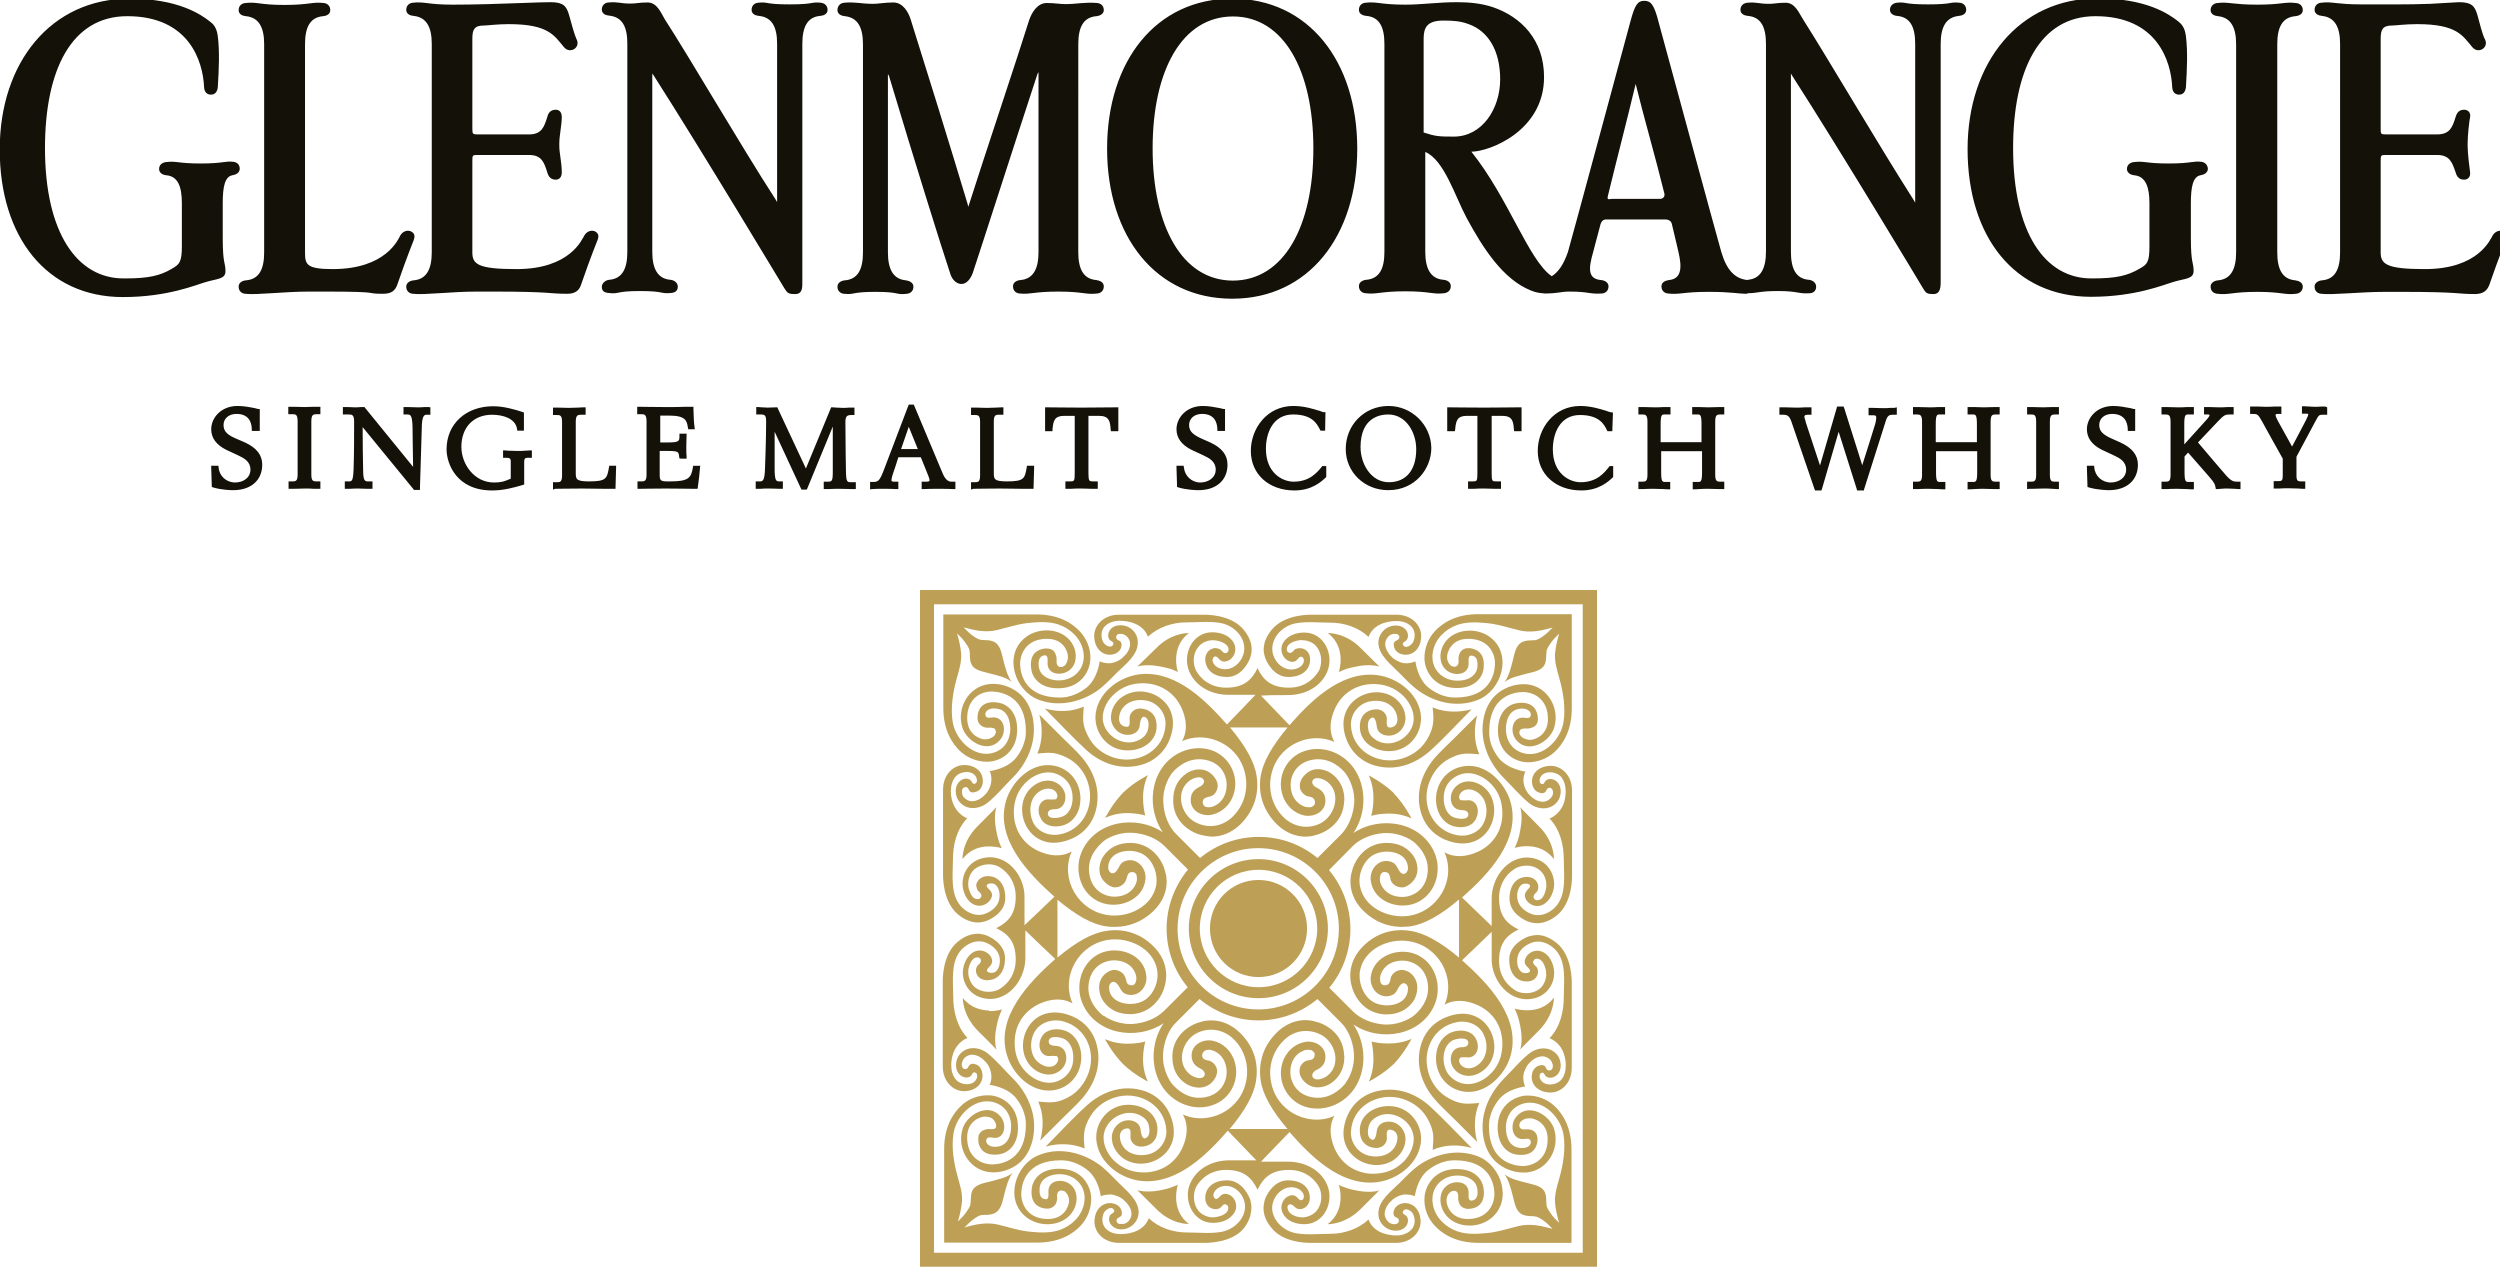 <?xml version="1.0" encoding="UTF-8"?> <svg xmlns="http://www.w3.org/2000/svg" xmlns:xlink="http://www.w3.org/1999/xlink" version="1.1" id="Layer_1" x="0px" y="0px" viewBox="0 0 911.4 461.9" style="enable-background:new 0 0 911.4 461.9;" xml:space="preserve"> <style type="text/css"> .st0{fill-rule:evenodd;clip-rule:evenodd;fill:#BE9F56;} .st1{fill:#131108;} </style> <g> <g> <path class="st0" d="M335.4,215.1v246.7h246.8V215.1H335.4z M577,456.7H340.5V220.3H577V456.7z"></path> <path class="st0" d="M362.6,411.5c-0.2,0.1-0.3,0.1-0.5,0.1c-0.6,0.1-1.1,0-1.7,0c-0.7,0-1.7,0.3-2.4,0.7c-0.6,0.5-1,1-1.2,1.6 c-0.2,0.7-0.2,1.6-0.1,2.6c0.5,2.4,2.2,5.1,7.7,4.3c2.7-0.4,7.1-3.1,6.7-10.6c-0.4-7.8-6.5-10.8-10.6-10.9 c-3.7-0.1-7.4,1.2-10.1,3.8c-2.8,2.6-6.2,7.5-6.2,15.8v0.6v0.4l0,33.1l33.1,0h0.9c8.3,0,13.2-3.4,15.8-6.2 c2.5-2.7,3.9-6.4,3.8-10.1c-0.1-4.1-3.1-10.3-10.9-10.6c-0.5,0-1,0-1.5,0c-6.4,0.2-8.8,4.2-9.2,6.7c-0.8,5.5,1.9,7.2,4.3,7.7 c0.3,0,0.6,0.1,0.9,0.1h0.8c0.4,0,0.7-0.1,1.1-0.3c0.5-0.2,1-0.6,1.4-1.1c0.4-0.6,0.7-1.6,0.7-2.3c0-0.7-0.2-1.4,0.2-2.1 c0.4-0.8,1.3-1,2.2-0.6l0,0l0.1,0c0.3,0.1,0.6,0.4,0.8,0.7c0,0,0.1,0.1,0.2,0.2c0.6,0.8,1,2.1,0.8,3.3c-0.1,0.3-1,6.2-8.1,6 c-0.4,0-0.8-0.1-1.3-0.1c-6.6-0.9-8.1-6.4-8-9.2c0.1-3.7,1.8-12.1,14.5-12.1c0.8,0,1.7,0.1,2.5,0.2c2.4,0.5,4.8,1.5,7.2,3.4 c4.1,3.3,4.8,9.5,4.8,9.5s1.2-0.6,2.9-0.6c0.7-0.1,1.5,0,2.4,0.3c1.1,0.3,2.1,0.9,2.9,1.5l1.2,1.2c0.1,0.1,1.8,1.9,1.8,4 c0,0.9-0.3,1.8-1.1,2.7c-0.7,0.7-1.4,1-2.1,1H409c0,0-0.1,0-0.1,0c-0.2,0-0.5,0-0.7,0c0,0-0.1,0-0.1,0c0,0-0.1,0-0.1,0 c-0.1-0.1-0.3-0.1-0.4-0.2c-0.8-0.5-0.7-1.5,0-2c0.3-0.2,0.7-0.3,1-0.6c0.3-0.3,0.4-0.7,0.4-1.1c0,0,0-0.2,0-0.2 c-0.1-1-0.5-1.7-0.9-2.1c-1.2-1.4-3.2-1.4-3.4-1.4c-3.3,0-5.7,2.8-5.7,6.8c0,3.8,3.3,7.7,9,7.7h30.7c0.6,0,10.3,0.3,14.8-5.4 c3.4-4.4,2.8-8.6,2.4-9.8l0-0.2c-0.4-1.5-3.1-7.4-8.5-7.4c-6.2,0-8,3.8-8,6.1c-0.1,1.2,0.3,3.4,2.5,4.2c1,0.4,2,0.2,2.7-0.1 c0.2-0.1,0.4-0.3,0.6-0.5c0.5-0.6,1.1-1.3,1.9-0.8c0.9,0.4,0.8,1.6,0.4,2.3c-0.4,0.8-1.6,1.6-3.3,2l0,0c-0.7,0.2-1.5,0.3-2.3,0.3 c-2-0.1-3.9-1.1-5-2.4c-1.8-2.3-2.1-5.6-1-8.4c1.1-2.2,4.5-6.5,11.1-6.5c6.4,0,9.3,2.8,11.4,7.1l0,0.1l0.1-0.1 c2.1-4.3,5-7.1,11.4-7.1c6.7,0,10,4.3,11.1,6.5c1.2,2.8,0.8,6.2-1,8.4c-1.1,1.3-3,2.3-5,2.4c-0.8,0-1.6-0.1-2.3-0.3v0 c-1.7-0.5-2.6-1.3-3-2.1c-0.4-0.8-0.6-1.9,0.3-2.3c0.6-0.3,1.4,0.3,1.9,0.8c0.2,0.2,0.5,0.4,0.6,0.5c0.6,0.4,1.4,0.6,2.5,0.2 c2.2-0.8,2.6-3.1,2.5-4.2c0-2.3-1.7-6.1-8-6.1c-5.4,0-8.1,5.9-8.5,7.4l0,0.2c-0.3,1.2-1.4,5,2.5,9.7c4.1,5.2,12,5.5,14.2,5.5 c0.1,0,31.2,0,31.2,0c5.6,0,9-3.9,9-7.7c0-4-2.4-6.8-5.7-6.8c0,0-0.1,0-0.1,0c-0.5,0-2.1,0.2-3.2,1.4c-0.4,0.4-0.8,1.1-0.9,2.2 l0,0.1c0,0.4,0.1,0.8,0.4,1.1c0.2,0.3,0.6,0.4,1,0.6c0.7,0.4,0.8,1.3,0.2,1.9c0,0,0,0,0,0.1c0,0,0,0-0.1,0c0,0-0.1,0-0.1,0 c-0.1,0.1-0.2,0.1-0.3,0.2c-0.1,0-0.1,0-0.2,0c-0.2,0.1-0.5,0.1-0.7,0.1c0,0-0.1,0-0.1,0h-0.1c-0.1,0-0.3,0-0.4-0.1l0,0l0,0 c-0.6-0.1-1.2-0.4-1.7-1c-0.8-0.9-1.1-1.8-1.1-2.7c0-2.1,1.6-3.9,1.7-4l1.2-1.2c0.8-0.6,1.8-1.2,2.8-1.5c0.9-0.3,1.7-0.4,2.4-0.3 c1.7,0,2.9,0.6,2.9,0.6s0.7-6.3,4.8-9.5c2.4-1.9,4.8-2.9,7.2-3.4c0.8-0.1,1.7-0.2,2.5-0.2c12.7,0,14.4,8.4,14.5,12.1 c0.1,2.8-1.4,8.3-8,9.2c-8.3,1-9.4-5.6-9.4-5.9c-0.2-1.2,0.1-2.5,0.8-3.3c0,0,0.1-0.1,0.1-0.1c0.3-0.3,0.6-0.6,0.9-0.7 c0,0,0,0,0.1,0h0c0.8-0.4,1.8-0.1,2.1,0.6c0.3,0.7,0.2,1.4,0.2,2.1c0,0.7,0.3,1.7,0.7,2.3c0.4,0.6,0.9,0.9,1.4,1.1 c0.3,0.1,0.6,0.2,1,0.3h0.9c0.3,0,0.6-0.1,0.9-0.1c2.4-0.4,5.2-2.2,4.3-7.7c-0.4-2.5-2.7-6.5-9.2-6.7c-0.5,0-1,0-1.4,0 c-7.7,0.4-10.8,6.6-10.9,10.6c-0.2,3.7,1.2,7.4,3.8,10.1c2.6,2.8,7.5,6.2,15.8,6.2h0.9l33.1,0l0-33.1v-0.4v-0.6 c0-8.3-3.4-13.2-6.2-15.8c-2.7-2.5-6.4-3.9-10.1-3.8c-4,0.1-10.2,3.1-10.6,10.9c-0.3,7.5,4,10.2,6.7,10.6c5.5,0.8,7.2-1.9,7.7-4.3 c0-0.2,0.1-0.3,0.1-0.5c0.1-1.5-0.1-2.7-1.3-3.7c-0.6-0.5-1.6-0.7-2.4-0.7c-0.6,0-1.3,0.1-1.7,0c-0.2,0-0.3-0.1-0.4-0.1 c-0.3-0.1-0.5-0.4-0.7-0.7c-0.1-0.2-0.1-0.5-0.1-0.9c0-0.2,0.1-0.3,0.1-0.4c0.1-0.3,0.3-0.6,0.5-0.8c0.1-0.1,0.3-0.2,0.4-0.3 c0.6-0.5,1.5-0.8,2.4-0.8c0.3,0,0.6,0,0.9,0c0.3,0,7,1.1,5.9,9.4c-0.9,6.6-6.4,8.1-9.2,8c-3.6-0.2-12.1-1.9-12.1-14.5 c0-0.9,0.1-1.7,0.2-2.5c0.5-2.4,1.5-4.8,3.4-7.2c3.2-4.1,9.6-4.8,9.6-4.8s-1.2-2.4-0.4-5.2c0.4-1.1,0.9-2.1,1.5-2.9l1.2-1.2 c0.1-0.1,1.9-1.7,4-1.7c0.8,0,1.8,0.3,2.7,1.1c0.5,0.5,0.8,1,0.9,1.5c0,0.1,0,0.1,0.1,0.2c0.1,0.2,0.1,0.5,0.1,0.7 c0,0.4,0,0.8-0.3,1.1c-0.5,0.8-1.6,0.7-2,0c-0.2-0.3-0.3-0.7-0.6-1c-0.3-0.3-0.7-0.4-1.1-0.4c0,0-0.1,0-0.1,0 c-1,0.1-1.8,0.5-2.2,0.9c-1.4,1.2-1.4,3.1-1.4,3.4c0,3.3,2.8,5.7,6.9,5.7c3.8,0,7.7-3.4,7.7-9v-30.7c0-0.6,0.3-10.1-5.5-14.8 c-3-2.4-5.5-3-7.3-2.9c-1.2,0-2,0.3-2.5,0.4l-0.1,0c-1.5,0.4-7.4,3.1-7.4,8.5c0,6.3,3.8,8,6.1,8c1.1,0.1,3.4-0.2,4.2-2.4 c0.2-0.5,0.2-1,0.2-1.4c-0.1-1.1-0.6-1.6-0.9-1.8c-0.6-0.5-1.2-1.2-0.7-2c0.4-0.9,1.6-0.8,2.3-0.4c0.7,0.4,1.5,1.4,2,3.2 c0.2,0.7,0.3,1.5,0.3,2.4c-0.1,2-1,3.9-2.3,5c-2.2,1.8-5.7,2.2-8.4,1c-2.2-1.2-6.5-4.5-6.5-11.1c0-6.4,2.7-9.3,7-11.4l0.2,0 l-0.2-0.1c-4.3-2.1-7-5-7-11.4c0-6.6,4.3-10,6.5-11.1c1-0.4,2.1-0.7,3.3-0.7c1.8-0.1,3.7,0.5,5.1,1.7c1.3,1.1,2.3,3,2.3,5 c0.1,0.7,0,1.5-0.2,2.1c-0.4,2-1.3,3.2-2,3.5c-0.7,0.4-1.9,0.5-2.3-0.4c-0.4-0.8,0.2-1.5,0.7-2c0.3-0.2,0.8-0.8,0.9-1.9 c0-0.4,0-0.9-0.2-1.4c-0.7-1.9-2.6-2.5-3.8-2.5c-0.1,0-0.3,0-0.4,0c-2.3,0-6.1,1.7-6.1,8c0,5.4,6,8.1,7.4,8.5l0.1,0 c1.2,0.3,4.9,1.4,9.8-2.5c5.8-4.7,5.5-14.1,5.5-14.8v-30.7c0-5.6-3.9-9-7.7-9c-4,0-6.9,2.4-6.9,5.7c0,0.2,0,2.2,1.4,3.4 c0.5,0.4,1.2,0.8,2.3,0.9c0.4,0,0.8-0.2,1.1-0.4c0.3-0.3,0.4-0.6,0.6-1c0.5-0.8,1.5-0.8,2,0c0.2,0.4,0.3,0.7,0.3,1.1 c0,0.2-0.1,0.5-0.1,0.7c0,0.2-0.2,0.6-0.5,1h0c-0.1,0.2-0.3,0.4-0.5,0.6c-0.9,0.8-1.8,1.1-2.7,1.1c-2.1,0-3.9-1.6-4-1.7l-1.2-1.2 c-0.6-0.8-1.2-1.8-1.5-2.9c-0.9-2.8,0.4-5.2,0.4-5.2s-6.3-0.8-9.6-4.8c-1.9-2.4-3-4.8-3.4-7.2c-0.1-0.8-0.2-1.6-0.2-2.5 c0-12.7,8.5-14.4,12.1-14.5h0.6c2.9,0.1,7.8,1.9,8.6,8c1.1,8.3-5.6,9.4-5.9,9.4c-0.3,0-0.6,0-0.9,0c-0.9-0.1-1.7-0.4-2.4-0.8 c0,0,0-0.1-0.1-0.1c-0.4-0.3-0.7-0.7-0.9-1.2c0-0.1-0.1-0.1-0.1-0.2c0-0.4,0-0.7,0.1-0.9c0.1-0.3,0.3-0.6,0.7-0.7 c0.1-0.1,0.3-0.1,0.4-0.1c0.6-0.2,1.1-0.1,1.8-0.1c0.7,0,1.7-0.3,2.4-0.7c1.3-0.9,1.5-2.2,1.3-3.7c0-0.2,0-0.3-0.1-0.5 c-0.4-2.1-1.7-4.3-5.4-4.5c-0.7,0-1.5,0-2.3,0.2c-2.7,0.4-7,3.1-6.7,10.6c0.4,7.8,6.6,10.8,10.6,10.9c3.7,0.1,7.4-1.3,10.1-3.8 c2.8-2.6,6.2-7.5,6.2-15.8v-0.6V257l0-33.1h-33.1l-0.4,0h-0.6c-8.4,0-13.2,3.4-15.8,6.2c-2.5,2.7-3.9,6.4-3.8,10.1 c0.1,4.1,3.1,10.2,10.9,10.6c7.5,0.4,10.2-4,10.6-6.7c0.8-5.5-1.9-7.2-4.3-7.7c-0.1,0-0.3,0-0.4-0.1c-0.1,0-0.1,0-0.1,0 c-0.1,0-0.2,0-0.4,0c-0.6,0-1.1,0-1.6,0.2c0,0-0.1,0-0.1,0c-0.1,0-0.1,0.1-0.2,0.1c-0.5,0.2-0.9,0.6-1.3,1.1 c-0.4,0.6-0.7,1.6-0.7,2.4c0,0.7,0.2,1.4-0.2,2.2c-0.5,1.1-2.3,1-3.1-0.2c0,0,0,0,0,0c-0.7-0.8-1-2.1-0.8-3.2c0-0.3,1-6.3,8.1-6 c0.4,0,0.8,0,1.3,0.1c6.6,0.8,8.2,6.4,8,9.2c-0.1,3.6-1.9,12.1-14.5,12.1c-0.8,0-1.7-0.1-2.5-0.2c-2.4-0.5-4.8-1.5-7.2-3.4 c-4.1-3.3-4.8-9.6-4.8-9.6s-1.2,0.6-2.9,0.7h-0.7c-0.5,0-1.1-0.1-1.7-0.3c-1.1-0.4-2-0.9-2.8-1.5l-1.2-1.2c-0.1-0.2-1.7-1.9-1.7-4 c0-0.9,0.3-1.8,1.1-2.7c0.8-0.9,1.8-1.1,2.6-1c0.1,0,0.2,0,0.3,0c0,0,0.1,0,0.1,0c0.2,0.1,0.3,0.1,0.4,0.2c0,0,0,0,0.1,0v0 c0,0,0.1,0,0.1,0.1c0.7,0.5,0.6,1.4-0.2,1.9c-0.3,0.2-0.7,0.3-1,0.6c-0.3,0.3-0.4,0.7-0.4,1.1l0,0.1c0.1,1.1,0.5,1.8,0.9,2.2 c1.2,1.4,3.2,1.4,3.4,1.4c3.4,0,5.7-2.9,5.7-6.9c0-3.8-3.4-7.7-9-7.7h-30.7c-0.6,0-10.1-0.3-14.8,5.5c-3.9,4.8-2.9,8.5-2.5,9.7 l0,0.1c0.4,1.5,3.1,7.4,8.5,7.4c6.3,0,8-3.8,8-6.1c0.1-1.2-0.3-3.4-2.5-4.2c-0.5-0.2-0.9-0.2-1.4-0.2c-0.4,0-0.7,0.1-1.1,0.2 c0,0,0,0-0.1,0c-0.3,0.1-0.6,0.3-0.8,0.6c-0.5,0.6-1.1,1.2-1.9,0.8c-0.9-0.4-0.8-1.6-0.4-2.3c0.4-0.8,1.6-1.6,3.3-2l0,0 c0.7-0.2,1.5-0.3,2.3-0.2c2,0.1,4,1,5,2.4c1.8,2.2,2.1,5.6,1,8.4c-1.2,2.2-4.5,6.5-11.1,6.5c-6.4,0-9.3-2.7-11.4-7l-0.1-0.2l0,0.2 c-2.1,4.3-5.1,7-11.4,7c-6.7,0-10-4.3-11.1-6.5c-1.2-2.8-0.9-6.2,1-8.4c1.1-1.4,3-2.3,5-2.4c0.9,0,1.7,0.1,2.4,0.3l0,0 c1.6,0.4,2.8,1.2,3.3,2c0.4,0.7,0.5,1.8-0.4,2.3c-0.8,0.4-1.4-0.3-1.9-0.8c-0.2-0.2-0.4-0.4-0.6-0.5c-0.4-0.2-0.9-0.4-1.4-0.4 c-0.5-0.1-0.9,0-1.4,0.2c-2.2,0.8-2.6,3.1-2.5,4.2c0.1,2.3,1.8,6.1,8,6.1c5.4,0,8.1-5.9,8.5-7.4l0-0.1c0.4-1.2,1.4-5-2.5-9.7 c-4.7-5.8-14.2-5.5-14.8-5.5h-30.7c-5.6,0-9,3.9-9,7.7c0,4,2.4,6.9,5.7,6.9c0.2,0,2.2,0,3.4-1.4c0.5-0.5,0.9-1.3,0.9-2.6 c-0.1-0.3-0.2-0.6-0.4-0.8c-0.3-0.3-0.7-0.4-1-0.6c-0.7-0.4-0.8-1.3-0.2-1.9c0.1,0,0.1-0.1,0.1-0.1c0,0,0,0,0,0l0,0 c0.1-0.1,0.3-0.2,0.4-0.2c0.1,0,0.1,0,0.2,0c0.1,0,0.2,0,0.3,0c0.7-0.1,1.7,0.1,2.6,1c0.8,0.9,1.1,1.8,1.1,2.7 c0,2.1-1.6,3.9-1.8,4l-1.2,1.2c-0.8,0.6-1.7,1.2-2.9,1.5c-0.6,0.2-1.1,0.3-1.6,0.3h-0.7c-1.7-0.1-2.9-0.7-2.9-0.7 s-0.7,6.3-4.8,9.6c-2.4,1.9-4.9,2.9-7.2,3.4c-0.8,0.1-1.6,0.2-2.5,0.2c-12.7,0-14.4-8.5-14.5-12.1c-0.1-2.8,1.4-8.3,8-9.2 c0.4-0.1,0.9-0.1,1.3-0.1c7.2-0.3,8.1,5.7,8.1,6c0.1,1.1-0.1,2.2-0.6,3c-0.7,1.5-2.7,1.7-3.3,0.5c-0.3-0.7-0.2-1.4-0.2-2.2 c0-0.7-0.3-1.7-0.7-2.4c-0.3-0.5-0.7-0.8-1.1-1c-0.6-0.3-1.4-0.4-2.2-0.4c-0.2,0-0.4,0-0.6,0.1c-0.1,0-0.2,0-0.3,0 c-2.4,0.5-5.2,2.2-4.3,7.7c0.4,2.7,3.1,7.1,10.6,6.7c7.8-0.4,10.8-6.6,10.9-10.6c0.2-3.7-1.3-7.4-3.8-10.1 c-2.6-2.8-7.5-6.2-15.8-6.2h-0.6l-0.3,0h-33.1l0,33.1v0.4v0.6c0,8.3,3.4,13.2,6.2,15.8c2.7,2.5,6.4,3.9,10.1,3.8 c4.1-0.1,10.2-3.1,10.6-10.9c0.4-7.5-4-10.2-6.7-10.6c-0.9-0.2-1.6-0.2-2.3-0.2c-3.6,0.1-4.9,2.3-5.3,4.2 c-0.3,1.9-0.2,3.3,1.3,4.4c0.6,0.5,1.6,0.7,2.3,0.7c0.6,0,1.2-0.1,1.8,0.1c0.1,0,0.3,0,0.4,0.1c0.3,0.1,0.4,0.3,0.6,0.5 c0,0,0,0,0,0.1c0,0,0,0,0,0.1c0.1,0.2,0.2,0.5,0.2,0.8c0,0,0,0.1-0.1,0.1c-0.1,0.7-0.5,1.3-1.3,1.7c-0.6,0.4-1.4,0.7-2.2,0.7 c-0.3,0-0.6,0-0.9,0c-0.3,0-6.9-1.1-5.9-9.4c0.8-6.2,5.6-8,8.6-8c0.2,0,0.4,0,0.6,0c3.6,0.2,12.1,1.9,12.1,14.5 c0,0.8-0.1,1.7-0.2,2.5c-0.5,2.4-1.5,4.8-3.4,7.2c-3.3,4.1-9.6,4.8-9.6,4.8s1.2,2.4,0.3,5.2c-0.3,1.1-0.9,2.1-1.5,2.9l-1.2,1.2 c-0.1,0.1-1.9,1.7-4,1.7c-0.9,0-1.8-0.3-2.7-1.1c-0.8-0.7-1-1.5-1-2.3v-0.1c0-0.4,0-0.8,0.3-1.1c0.5-0.8,1.6-0.7,2,0 c0.2,0.3,0.3,0.7,0.6,1c0.3,0.3,0.7,0.4,1.1,0.4c1.1-0.1,1.8-0.5,2.3-0.9c1.3-1.2,1.4-3.1,1.3-3.4c0-3.3-2.8-5.7-6.8-5.7 c-3.8,0-7.7,3.3-7.7,9v30.7c0,0.6-0.3,10,5.5,14.8c2.9,2.4,5.5,2.9,7.3,2.9c1.1,0,2-0.3,2.4-0.4l0.1,0c1.5-0.4,7.4-3.1,7.4-8.5 c0-6.3-3.8-8-6.1-8c-0.1,0-0.3,0-0.4,0c-1.2,0-3.1,0.6-3.9,2.5c-0.2,0.4-0.2,0.8-0.2,1.2c0-0.1,0-0.1,0.1,0.1 c0.1,1.1,0.6,1.6,0.9,1.9c0.6,0.5,1.2,1.2,0.7,2c-0.4,0.9-1.6,0.8-2.3,0.4c-0.6-0.3-1.3-1.1-1.8-2.6c-0.4-0.9-0.6-1.9-0.5-3.1 c0.1-2,1-3.9,2.4-5c1.4-1.1,3.3-1.7,5.1-1.7c1.1,0,2.2,0.2,3.3,0.7c2.2,1.1,6.5,4.5,6.5,11.1c0,6.4-2.8,9.3-7,11.4l-0.1,0.1l0.1,0 c4.3,2.1,7,5,7,11.4c0,6.6-4.3,10-6.5,11.1c-2.8,1.2-6.2,0.8-8.4-1c-1.3-1.1-2.2-3-2.4-5c0-0.8,0-1.5,0.2-2.2c0.5-2,1.4-3,2-3.4 c0.7-0.4,1.9-0.5,2.3,0.4c0.4,0.8-0.2,1.5-0.8,2c-0.3,0.3-0.8,0.8-0.9,1.9c0,0.4,0,0.9,0.2,1.3c0.7,2,2.6,2.4,3.9,2.5 c0.1,0,0.3-0.1,0.4-0.1c2.3,0,6.1-1.7,6.1-8c0-5.4-5.9-8.1-7.4-8.5l-0.1,0c-0.5-0.1-1.3-0.4-2.4-0.4c-1.8,0-4.4,0.5-7.3,2.9 c-5.8,4.7-5.5,14.2-5.5,14.8v30.7c0,5.6,3.9,9,7.7,9c4,0,6.8-2.4,6.8-5.7c0-0.2,0-2.1-1.3-3.4c-0.4-0.4-1.2-0.8-2.2-0.9 c0,0-0.1,0-0.1,0c-0.4,0-0.8,0.2-1.1,0.4c-0.3,0.3-0.4,0.6-0.6,1c-0.5,0.7-1.5,0.8-2,0c-0.2-0.4-0.3-0.7-0.3-1.1 c0-0.2,0.1-0.5,0.1-0.7c0-0.1,0.1-0.2,0.1-0.3c0,0,0-0.1,0.1-0.2c0,0,0,0,0,0l0-0.1v0c0.2-0.4,0.4-0.8,0.8-1.2 c0.9-0.8,1.8-1.1,2.7-1.1c2.1,0,3.9,1.6,4,1.7l1.2,1.2c0.6,0.8,1.2,1.7,1.5,2.9c0.9,2.9-0.3,5.2-0.3,5.2s6.3,0.7,9.6,4.8 c1.9,2.4,2.9,4.8,3.4,7.2c0.1,0.8,0.2,1.6,0.2,2.5c0,12.7-8.5,14.4-12.1,14.5c-2.8,0.1-8.3-1.4-9.2-8c-1.1-8.3,5.6-9.4,5.9-9.4 c0.3,0,0.6,0,0.9,0c0.9,0,1.8,0.3,2.4,0.8c0.1,0.1,0.2,0.2,0.3,0.3c0.2,0.2,0.4,0.5,0.5,0.7c0.1,0.2,0.2,0.4,0.3,0.6 C363.4,410.8,363.1,411.2,362.6,411.5z M448.2,411.7c5.7-6.8,9-12.7,9.7-17.7c1-6.4-0.8-12.2-5.2-16.8c-4-4.3-8.2-5.2-11.1-5.2 h-0.1c-1.7,0-3,0.3-3.5,0.5c-3.4,0.7-10.1,4.2-10.6,12l0,0.9c0,7.3,5.2,9.9,5.9,10.2c0,0,1.7,0.9,3.8,0.9c1.9,0,3.5-0.7,4.8-2 c1.3-1.4,1.9-2.9,1.8-4.4c0-0.1-0.1-0.3-0.1-0.4l0-0.1c-0.4-1.4-1.4-2.4-2.7-2.9c-0.2,0-0.4-0.1-0.6-0.1c-0.8-0.2-1.6-0.4-1.9-1.1 c-0.1-0.3-0.3-1,0.1-1.7c0.2-0.3,0.4-0.5,0.7-0.7h0l0.1-0.1c0.4-0.2,0.8-0.3,1.3-0.3c0.1,0,0.2,0,0.2,0c0.5,0,1.1,0.2,1.7,0.4 c2.9,1.2,4.7,4.1,4.7,7.8c0,3.2-2,8.7-9.3,9.3c-0.4,0-0.8,0-1.2,0l0,0c-5.2-0.2-8.7-4.2-9.7-5.4l0-0.1l-0.1-0.1 c0,0-3.3-4.4-2.9-10.4c0.3-4.5,2-8.8,4.7-11.4l8.6-8.6c6,5,13.6,7.8,21.5,7.8c7.9,0,15.5-2.8,21.5-7.8l8.6,8.6 c2.7,2.7,4.4,7,4.7,11.4c0.4,6.1-2.9,10.4-3,10.5l0,0l0,0.1c-0.4,0.6-4.1,5.2-9.7,5.4c-0.4,0-0.8,0-1.2,0 c-7.3-0.6-9.3-6.2-9.3-9.3c0-3.8,1.8-6.7,4.7-7.8c0.6-0.3,1.1-0.4,1.7-0.4c0.1,0,0.2,0,0.2,0c0.6,0,1.1,0.1,1.5,0.4 c0.2,0.2,0.4,0.4,0.6,0.6c0.4,0.6,0.1,1.4,0,1.7c-0.3,0.8-1.1,1-1.9,1.1c-0.2,0.1-0.4,0.1-0.6,0.1c-1.4,0.4-2.4,1.5-2.8,3 c0,0.1,0,0.2,0,0.4c-0.2,1.5,0.4,3,1.8,4.4c1.3,1.3,2.9,2,4.8,2c2,0,3.6-0.8,3.8-0.9c1-0.5,5.9-3.2,5.9-10.2l-0.1-0.9 c-0.4-7.8-7.1-11.3-10.6-12c0,0-1.3-0.5-3.4-0.5h-0.1c-2.9,0-7.1,0.9-11.1,5.2c-4.4,4.7-6.1,10.5-5.2,16.8c0.7,5,4,10.9,9.8,17.7 H448.2z M401.6,363.9c0.5,1,3.2,5.8,10.2,5.8l0.9,0c7.8-0.5,11.3-7.1,12-10.6c0.2-0.8,2.3-8.1-4.7-14.6c-3.7-3.5-8.2-5.3-13.1-5.4 c-0.2,0-0.4,0-0.6,0c-1,0-2.1,0.1-3.1,0.3c-5,0.7-10.9,4-17.7,9.7v-21.1c6.8,5.7,12.7,9,17.7,9.7c1.1,0.2,2.2,0.2,3.3,0.2 c5.1,0,9.8-1.9,13.6-5.4c7.1-6.6,5-13.8,4.7-14.6c-0.7-3.4-4.2-10.1-12-10.6l-0.9,0c-7.3,0-9.9,5.2-10.2,5.8 c-0.1,0.2-2.6,5,1.2,8.6c0.9,0.9,1.8,1.4,2.8,1.7c0.3,0,0.5,0.1,0.7,0.1c2,0,3.6-1.2,4.2-2.9c0-0.2,0.1-0.4,0.2-0.6 c0.2-0.8,0.4-1.6,1.1-1.9c0.1-0.1,0.5-0.2,0.9-0.2c0.3,0,0.6,0.1,0.8,0.2c0.6,0.4,0.8,0.8,0.8,1.4c0.2,0.8,0.1,1.7-0.3,2.7 c-1.2,2.9-4.1,4.7-7.8,4.7c-3.2,0-8.7-2-9.3-9.3c-0.5-6.7,5.4-10.9,5.4-11l0.1,0l0,0l0-0.1c0,0,3.8-2.9,9.1-2.9c0.2,0,0.4,0,0.5,0 c0.3,0,0.5,0,0.8,0c4.5,0.3,8.7,2,11.5,4.7l8.7,8.7c-5,6.1-7.8,13.7-7.8,21.5c0,7.8,2.7,15.4,7.7,21.4l-8.6,8.6 c-2.7,2.7-7,4.5-11.5,4.8c-0.3,0-0.6,0-1,0c-5.1,0-8.8-2.5-9.5-3l-0.1,0l0,0l-0.1,0c0,0-5.9-4.3-5.4-10.9c0.6-7.4,6.2-9.3,9.3-9.3 c3.7,0,6.6,1.7,7.8,4.7c0.4,1.1,0.5,2.1,0.2,3c-0.1,0.5-0.3,0.9-0.8,1.2c-0.2,0.2-0.5,0.2-0.8,0.2c-0.4,0-0.7-0.1-0.9-0.2 c-0.8-0.3-0.9-1.1-1.1-1.9c-0.1-0.2-0.1-0.4-0.2-0.6c-0.5-1.7-2.2-2.9-4.1-2.9c-0.3,0-0.5,0-0.8,0.1c-1,0.2-1.9,0.8-2.8,1.6 C399,358.9,401.6,363.9,401.6,363.9z M515.9,313.1c-0.3-0.6-2.9-5.8-10.2-5.8l-0.9,0c-7.7,0.4-11.2,6.9-12,10.6 c-0.4,1.3-2.1,8.3,4.7,14.6c3.8,3.5,8.2,5.3,13.1,5.4h0.3c1,0,2.1-0.1,3.4-0.2c4.9-0.8,10.9-4,17.6-9.8v21.2 c-6.8-5.7-12.7-9-17.6-9.7c-1.1-0.2-2.1-0.3-3.2-0.3c-0.2,0-0.4,0-0.6,0c-5,0.1-9.4,1.9-13.1,5.4c-6.7,6.3-5.1,13.3-4.7,14.7 c0.8,3.7,4.3,10.1,12,10.6l0.9,0c7.2,0,10-5.2,10.2-5.8c0-0.1,2.6-5.1-1.1-8.8c-0.8-0.8-1.8-1.3-2.8-1.5c-0.3-0.1-0.5-0.1-0.8-0.1 c-1.9,0-3.6,1.2-4.1,2.9c-0.1,0.2-0.1,0.4-0.1,0.6c-0.2,0.8-0.4,1.6-1.1,1.9c-0.3,0.1-0.6,0.2-0.9,0.2c-0.2,0-0.5,0-0.7-0.1 c-0.5-0.2-0.9-0.7-1-1.3c-0.2-0.8-0.1-1.9,0.3-2.9c1.2-3,4.1-4.7,7.8-4.7c3.2,0,8.8,2,9.3,9.3c0.5,6.6-5.3,10.9-5.4,10.9h0 l-0.1,0.1c0,0-3.9,3-9.5,3c-0.3,0-0.6,0-0.9,0c-4.5-0.3-8.8-2.1-11.5-4.8l-8.6-8.6c5-6,7.7-13.7,7.7-21.4c0-7.9-2.8-15.5-7.8-21.5 l8.7-8.8c2.7-2.7,7-4.4,11.4-4.7c0.2,0,0.5,0,0.7,0c0.2,0,0.4,0,0.5,0c5.4,0.1,9.2,2.9,9.2,3l0.1,0h0c0.1,0.1,5.9,4.3,5.4,11 c-0.6,7.3-6.1,9.3-9.3,9.3c-3.7,0-6.6-1.8-7.8-4.7c-0.4-1.1-0.5-2-0.2-2.9c0-0.6,0.3-1,0.8-1.3c0.2-0.2,0.5-0.2,0.8-0.2 c0.4,0,0.7,0.1,0.9,0.2c0.8,0.3,0.9,1.1,1.1,1.9c0.1,0.2,0.1,0.4,0.1,0.6c0.5,1.7,2.2,2.9,4.1,2.9c0.2,0,0.4,0,0.6,0 c1-0.2,2-0.8,3-1.7C518.5,318.1,515.9,313.1,515.9,313.1z M488.1,338.6c0,16.2-13.1,29.4-29.4,29.4c-16.2,0-29.4-13.1-29.4-29.4 c0-16.2,13.2-29.4,29.4-29.4C475,309.2,488.1,322.4,488.1,338.6z M559.5,363.9c4.3-1.1,7.1-4.9,7.1-9.3c0-3.4-2.3-8-6.2-8 c-1.7,0-3.4,1-4.2,2.6c-0.9,1.9,0,2.7,1.2,3.9c1.5,1.7-1.8,2.1-2.8,1.2c-1.4-1.2-1.7-3.4-1.4-5.2c0.4-2.6,2.7-4.5,5.1-5.4 c3.1-1.2,6.4,0.2,8.6,2.4c4.3,4.4,3.2,11.7,3.2,17.3c0,5.4-1.3,11-5.2,15.1c2.1,0.8,3.9,2.6,4.8,4.6c1.4,3,1.8,7.9-0.6,10.6 c-1.9,2.2-6.9,2.5-7.8-0.9c-0.1-0.6,0-1.5,0.7-1.7c1-0.3,1,0.8,1.5,1.2c1.3,1.2,3.3,0.5,4.4-0.7c1.6-1.9,1.3-5-0.1-6.9 c-2.7-3.5-7.5-3-10.6-0.4c-3.2,2.6-5.9,5.9-8.8,8.8c-3.6,3.6-6.3,8.1-7.4,13c-1.4,6.2-0.1,14.1,5.2,18.2c2.9,2.3,7,3.5,10.7,3.1 c7.4-0.9,11.8-8.7,9.7-15.7c-1.6-5.4-9.6-9.9-13.9-4.5c-2.5,3.1-1.4,8.8,3.3,8c0.7-0.1,1.7-0.2,2,0.7c0.3,0.8-0.2,1.7-0.9,2.1 c-1.3,0.8-3.3,0.6-4.6,0.1c-2.9-1.2-3.6-4.8-3.5-7.6c0.2-3.3,1.8-6.2,4.8-7.6c7.4-3.5,15.1,3.7,16.2,10.8 c0.8,5.2-0.1,10.7-1.5,15.7c-0.8,2.9-1.8,5.9-1.6,9c0.2,2.5,0.8,5,1.5,7.4c-1-1-2.1-2-2.9-3.2c-0.6-0.9-1.6-2.1-1.7-3.3 c-0.2-1.6,0.1-3.1-0.6-4.6c-1-2.5-4.4-2.8-6.7-3.5c-2.6-0.7-5.8-1.3-8-3.1c1.6,2.3,2.3,5.2,3,7.9c0.7,2.5,1,5.8,3.8,6.9 c1.3,0.5,2.6,0.4,3.9,0.5c1.3,0.1,2.4,0.8,3.4,1.5c1.3,0.9,2.3,2,3.4,3.1c-4-1.1-8-2-12.1-1.1c-4.2,1-8.2,2.4-12.6,2.7 c-3.3,0.3-6.8,0.4-10-0.7c-4.3-1.5-8-5-8.9-9.6c-1.3-6.4,3.6-11.3,10-10.7c2.9,0.3,5.8,1.8,6.2,5c0.2,1.4,0.1,3.5-1.6,4 c-2,0.6-1.6-1.6-1.6-2.8c0-4.3-5.3-4.7-8-2.5c-2.7,2.1-2.8,6-1.4,8.9c3.1,6.4,12.2,7.2,17.5,3c8-6.3,4-19.2-4.6-22.6 c-7.1-2.8-15-1.2-21.2,2.9c-2.8,1.9-5.1,4.4-7.5,6.8c-3,3-7.8,6.4-7.7,11.2c0,4,3.9,6.9,7.7,6c1.4-0.3,2.7-1.4,3-2.8 c0.2-0.7,0.1-1.5-0.3-2.2c-0.5-0.7-2.1-0.9-1.3-2.1c0.9-1.3,3,0.1,3.5,1.1c0.6,1.1,0.8,2.6,0.5,3.8c-0.7,2.8-3.8,4.1-6.4,4.1 c-4.2,0-8.7-1.5-10.3-5.8c-3.6,3.4-8.9,5.2-13.8,5.2c-4.1,0-8.5,0.5-12.6-0.2c-6.3-1.1-11.3-7.9-7.3-13.6c1.8-2.7,5.2-4.1,8.3-2.5 c1.1,0.6,2.4,2.2,1.6,3.6c-0.5,0.8-1.3,0.4-1.8-0.1c-0.6-0.8-1.2-1.2-2.2-1.3c-3.2,0.3-4.9,4-3.4,6.7c1.5,2.9,4.8,3.9,7.8,3.9 c7.3,0,11-8.2,8.3-14.4c-2.5-5.7-8.4-8.4-14.3-8.4c-3.3,0-6.6,0-9.8,0c3.5-3.6,6.9-7.2,10.4-10.8c7.6,8.7,18.1,19.1,30.6,18.4 c7.7-0.4,15.9-6,17.2-14c1.1-6.3-3.2-12.7-9.6-13.7c-6.6-1.1-13.8,3.1-12.4,10.5c0.5,2.8,2.8,4.5,5.6,4.6c1.8,0.1,3.5-0.9,4-2.7 c0.4-1.3-0.8-4.5,1.7-3.9c3.3,0.7,2.4,4.9,0.9,6.8c-2.1,2.7-5.5,3.3-8.7,2.7c-4.1-0.8-7.1-4.6-6.9-8.8c0.4-8.8,8.9-14.1,17.3-12.4 c4.2,0.9,8.1,3.4,10.3,7.1c1.2,2,2.2,4.3,2.4,6.7c0.1,1.7-0.1,3.4-0.2,5.2c4.5-2,9.6-2,14.2-0.7c-5-5-9.9-10.3-15.1-15.1 c-5.5-5-12.5-7.4-19.8-5.5c-5,1.3-8.9,4.8-10.7,9.6c-1.2,3.2-1.6,6.5-0.4,9.7c2.5,6.7,11.3,9.7,17.4,5.8c2.3-1.5,4.1-4,4.4-6.7 c0.7-4.1-2.8-8.1-7.1-7.3c-1.7,0.3-3.1,1.5-3.3,3.4c-0.1,0.8-0.5,4.2-2.2,2.8c-1.3-0.8-1.1-3.2-0.8-4.4c0.3-1.2,1-2.2,1.9-2.9 c5.2-4.1,13-0.5,14.4,5.6c0.8,3.5-1,7.4-3.4,9.9c-3.3,3.3-7.2,4.6-11.9,4.5c-6-0.3-10.9-3.7-13.3-9.1c-1.7-3.9-2.3-8.3-0.1-12 c-8,3.6-17.9-0.1-21.7-8c-3.2-6.7-2-14.7,3.5-19.8c3.7-3.5,8.9-4.1,13.4-1.7c5.2,2.8,7.3,10.8,2.3,14.8c-1.2,1-4,2.2-5.3,0.8 c-0.9-1.1,0.3-2.4,1.2-2.8c2.1-1,3.3-2.4,3.3-4.8c0-4-4.1-6.2-7.7-5.4c-3.8,0.8-6.7,3.7-7.9,7.3c-2.2,6.7,1.4,13.9,8,16.2 c6.6,2.2,13.9-0.6,17.9-6.2c4.9-6.9,4.6-16.7-0.1-23.7c9.8,6.6,25,4.1,29.7-7.5c2.7-6.7,0.1-15.2-6.9-18.1 c-6.5-2.7-15.7,0.6-16.5,8.4c-0.4,4.1,3.2,8.1,7.5,6.6c2.1-0.7,2.1-2.5,3.4-3.9c1.4-1.4,2.8,0.1,2.7,1.5 c-0.1,6.4-9.1,7.4-13.3,4.4c-3.3-2.4-4.9-7.1-4.2-11c1.5-7.9,10.3-11.9,17.6-10.8c10.8,1.5,17.6,13.1,13.2,23.2 c3.8-2.2,8.2-1.6,12,0.1c5.6,2.5,9,7.6,9.1,13.8c0.1,4.7-1.5,9-5.2,12.1c-2.6,2.2-6.3,3.6-9.7,2.6c-3-0.9-5.5-3.2-6.2-6.3 c-0.8-3.1-0.3-7.2,2.6-9.1c1.3-0.9,6.2-1.8,6.1,0.8c-0.2,1.4-1.6,1.5-2.8,1.5c-1.7,0.1-2.9,1.2-3.4,2.8c-1.2,4.3,2.7,8,6.9,7.6 c2.6-0.2,5-1.8,6.6-3.8c4.4-5.8,1.8-15.1-4.8-17.9c-3.2-1.4-6.5-1.1-9.7,0c-4.6,1.5-8.2,4.9-9.8,9.5c-2.5,7.4-0.3,14.8,4.6,20.6 c2.2,2.6,4.8,4.9,7.2,7.3c2.8,2.8,5.6,5.6,8.4,8.4l0,0c-1.2-4.6-1.2-9.8,0.8-14.2c-1.8,0.1-3.7,0.4-5.5,0.2 c-2.4-0.2-4.8-1.3-6.8-2.6c-3.2-2.1-5.5-5.5-6.4-9.2c-2.1-8.1,2.3-16.4,10.7-17.9c3.8-0.7,8.1,1,9.7,4.8c1.4,3,1.3,7.1-1,9.7 c-1.5,1.8-4.3,3.2-6.6,1.8c-0.8-0.4-1.3-1.2-1.5-2.1c0-0.5,0.3-1.5,1-1.3c1.6-0.3,2.9,0.5,4.4-0.7c2.5-2,1.5-6.4-0.9-8 c-2.3-1.6-6-1.3-8.4,0.1c-2.6,1.6-4.1,4.4-4.4,7.4c-0.8,6.7,3.5,12.9,10.4,13.7c7.7,0.9,14.5-5.9,16.6-12.8 c4.2-14-8.1-26.7-17.6-35.1c3.6-3.5,7.2-6.9,10.8-10.4c0,3.4,0,6.7,0,10.1C543.8,357.5,550.5,366.2,559.5,363.9z M469.5,253.4 c5.9,0,11.8-2.7,14.3-8.4c2.7-6.2-1-14.4-8.3-14.4c-3,0-6.3,1.1-7.8,3.9c-1.5,2.7,0.2,6.5,3.4,6.8c1,0,1.6-0.5,2.2-1.3 c0.5-0.6,1.3-0.9,1.8-0.1c0.8,1.3-0.4,2.9-1.6,3.5c-3.1,1.6-6.5,0.2-8.3-2.5c-3.9-5.8,1-12.6,7.3-13.7c4-0.7,8.5-0.2,12.6-0.2 c4.9,0,10.2,1.7,13.8,5.2c1.6-4.3,6.1-5.8,10.3-5.8c2.7,0,5.7,1.2,6.4,4c0.3,1.2,0.1,2.7-0.5,3.8c-0.6,1-2.6,2.4-3.5,1.1 c-0.8-1.1,0.9-1.4,1.3-2.1c0.4-0.7,0.5-1.4,0.3-2.2c-0.3-1.4-1.6-2.5-3-2.8c-3.8-0.9-7.6,2-7.7,6c0,4.7,4.7,8.1,7.7,11.2 c2.4,2.4,4.7,4.9,7.5,6.8c6.2,4.2,14.1,5.8,21.2,2.9c8.5-3.4,12.5-16.3,4.6-22.6c-5.2-4.2-14.4-3.4-17.5,3 c-1.4,2.9-1.3,6.7,1.4,8.9c2.7,2.2,8,1.8,8-2.5c0-1.2-0.4-3.4,1.6-2.8c1.7,0.5,1.7,2.6,1.6,4c-0.3,3.2-3.2,4.8-6.2,5 c-6.4,0.6-11.3-4.3-10-10.7c0.9-4.6,4.6-8.1,8.9-9.6c3.2-1.1,6.7-1,10-0.7c4.4,0.3,8.4,1.7,12.6,2.7c4.1,1,8.1,0.1,12.1-1 c-1.1,1.1-2.1,2.2-3.4,3.1c-1,0.7-2.1,1.5-3.4,1.5c-1.4,0.1-2.6,0-3.9,0.5c-2.8,1.1-3.1,4.3-3.8,6.9c-0.7,2.7-1.4,5.6-3,7.9 c2.1-1.8,5.3-2.3,8-3.1c2.3-0.6,5.6-1,6.7-3.5c0.6-1.5,0.4-3,0.6-4.6c0.1-1.1,1-2.3,1.7-3.3c0.8-1.2,1.9-2.1,2.9-3.2 c-0.7,2.4-1.3,4.9-1.5,7.4c-0.2,3.1,0.8,6,1.6,9c1.4,5,2.3,10.6,1.5,15.8c-1.1,7.1-8.8,14.3-16.2,10.8c-3-1.4-4.6-4.3-4.8-7.6 c-0.1-2.8,0.6-6.4,3.5-7.6c1.3-0.6,3.4-0.7,4.6,0.1c0.7,0.4,1.2,1.3,0.9,2.1c-0.3,0.9-1.2,0.8-2,0.7c-4.7-0.8-5.8,5-3.3,8 c4.3,5.4,12.4,0.8,13.9-4.5c2.1-7-2.3-14.8-9.7-15.7c-3.7-0.4-7.8,0.8-10.7,3.1c-5.3,4.1-6.6,11.9-5.2,18.2 c1.1,4.9,3.8,9.5,7.4,13c2.9,2.9,5.7,6.2,8.8,8.8c3.1,2.6,7.9,3.1,10.6-0.4c1.4-1.9,1.7-5,0.1-6.9c-1-1.2-3.1-1.9-4.4-0.7 c-0.5,0.5-0.6,1.5-1.5,1.2c-0.7-0.2-0.8-1.1-0.7-1.7c0.8-3.4,5.9-3.1,7.8-0.9c2.3,2.7,2,7.6,0.6,10.6c-1,2-2.7,3.8-4.8,4.6 c3.9,4.1,5.2,9.7,5.2,15.1c0,5.6,1.1,12.9-3.2,17.3c-2.2,2.2-5.5,3.6-8.6,2.4c-2.4-0.9-4.7-2.8-5.1-5.4c-0.3-1.7,0-3.9,1.4-5.2 c1.1-0.9,4.3-0.5,2.8,1.2c-1.1,1.2-2,2.1-1.2,3.9c0.7,1.5,2.5,2.6,4.2,2.6c3.9,0,6.2-4.7,6.2-8c-0.1-4.4-2.8-8.2-7.1-9.3 c-8.9-2.3-15.7,6.4-15.7,14.5c0,3.4,0,6.8,0,10.1c-3.6-3.5-7.2-6.9-10.8-10.4c9.5-8.4,21.8-21.1,17.6-35.1 c-2.1-6.9-8.8-13.8-16.6-12.8c-6.9,0.8-11.2,7-10.4,13.7c0.4,3,1.8,5.8,4.4,7.4c2.4,1.4,6,1.7,8.4,0.1c2.4-1.6,3.4-6.1,0.9-8.1 c-1.5-1.2-2.8-0.3-4.4-0.7c-0.7,0.3-1-0.8-1-1.3c0.2-0.9,0.7-1.6,1.5-2.1c2.3-1.3,5.1,0,6.6,1.8c2.3,2.6,2.4,6.7,1,9.7 c-1.6,3.7-5.9,5.4-9.7,4.7c-8.4-1.5-12.9-9.9-10.7-17.9c1-3.6,3.2-7.1,6.4-9.2c2-1.3,4.4-2.4,6.8-2.6c1.8-0.2,3.7,0.1,5.5,0.2 c-2-4.5-2-9.6-0.8-14.2l0,0c-2.8,2.8-5.6,5.6-8.4,8.4c-2.4,2.4-5,4.7-7.2,7.3c-4.9,5.8-7.1,13.2-4.6,20.6c1.6,4.6,5.2,8,9.8,9.5 c3.2,1.1,6.5,1.3,9.7,0c6.6-2.8,9.1-12.1,4.8-17.9c-1.5-2-4-3.6-6.6-3.8c-4.2-0.4-8,3.3-6.9,7.6c0.5,1.6,1.7,2.7,3.4,2.8 c1.2,0.1,2.6,0.1,2.8,1.5c0.2,2.6-4.8,1.7-6.1,0.8c-2.8-1.9-3.3-6-2.6-9.1c0.7-3.1,3.2-5.4,6.2-6.3c3.4-1,7.1,0.4,9.7,2.6 c3.7,3.1,5.3,7.3,5.2,12.1c-0.1,6.1-3.5,11.2-9.1,13.7c-3.9,1.7-8.2,2.3-12,0.1c4.4,10.1-2.4,21.7-13.2,23.2 c-7.3,1-16.1-3-17.6-10.8c-0.8-4,0.9-8.6,4.2-11c4.2-3,13.2-2,13.3,4.4c0,1.5-1.4,2.9-2.7,1.6c-1.3-1.4-1.3-3.2-3.4-3.9 c-4.3-1.5-7.9,2.5-7.5,6.6c0.8,7.8,10,11.1,16.5,8.4c6.9-2.9,9.6-11.3,6.9-18c-4.7-11.6-19.9-14.1-29.7-7.5c4.7-7,5-16.8,0.1-23.7 c-4-5.6-11.3-8.4-17.9-6.2c-6.7,2.2-10.2,9.5-8,16.2c1.2,3.6,4.1,6.5,7.9,7.3c3.6,0.7,7.7-1.4,7.7-5.4c0-2.4-1.2-3.8-3.3-4.8 c-0.9-0.4-2.1-1.7-1.2-2.8c1.2-1.4,4-0.2,5.3,0.8c5,4.1,2.8,12-2.3,14.9c-4.4,2.4-9.6,1.7-13.4-1.7c-5.5-5.1-6.7-13.1-3.5-19.8 c3.8-7.9,13.7-11.6,21.7-8c-2.2-3.8-1.6-8.2,0.1-12c2.4-5.4,7.3-8.8,13.3-9.1c4.6-0.2,8.6,1.2,11.9,4.5c2.4,2.5,4.2,6.3,3.4,9.8 c-1.4,6.1-9.2,9.7-14.4,5.5c-0.9-0.7-1.7-1.7-1.9-2.9c-0.3-1.2-0.5-3.6,0.8-4.4c1.7-1.3,2.1,2,2.2,2.8c0.1,1.8,1.5,3.1,3.3,3.4 c4.3,0.8,7.8-3.2,7.1-7.3c-0.3-2.7-2.1-5.2-4.4-6.7c-6.1-3.9-14.9-0.9-17.4,5.8c-1.2,3.2-0.8,6.6,0.4,9.7 c1.8,4.8,5.7,8.3,10.7,9.6c7.3,1.9,14.3-0.6,19.8-5.5c5.3-4.8,10.1-10.1,15.1-15.1c-4.6,1.2-9.8,1.2-14.2-0.7 c0.1,1.7,0.4,3.4,0.2,5.2c-0.2,2.4-1.1,4.7-2.4,6.7c-2.2,3.7-6.1,6.2-10.3,7.1c-8.3,1.7-16.9-3.6-17.3-12.4 c-0.2-4.2,2.8-8,6.9-8.8c3.2-0.6,6.7,0,8.7,2.7c1.5,1.9,2.4,6.1-0.9,6.8c-2.5,0.5-1.3-2.7-1.7-3.9c-0.5-1.8-2.2-2.8-4-2.7 c-2.8,0.1-5.1,1.8-5.6,4.6c-1.3,7.4,5.8,11.5,12.4,10.5c6.4-1,10.6-7.3,9.6-13.7c-1.3-8-9.5-13.6-17.2-14 c-12.5-0.7-23,9.7-30.6,18.4c-3.5-3.6-6.9-7.2-10.4-10.8C462.9,253.4,466.2,253.4,469.5,253.4z M469.4,265.2 c-5.7,6.8-9,12.7-9.8,17.7c-1,6.3,0.8,12.1,5.2,16.9c4,4.3,8.3,5.2,11.1,5.2l0,0c1.7,0,2.9-0.3,3.5-0.5c3.5-0.8,10.1-4.2,10.6-12 l0.1-0.9c0-7.3-5.3-10-5.9-10.3c-0.3-0.1-1.8-0.9-3.7-0.9h-0.1c-1.3,0-3.1,0.4-4.7,2.1c-1.4,1.4-2,2.9-1.8,4.4c0,0.1,0,0.2,0,0.4 c0.4,1.4,1.4,2.5,2.8,3c0.2,0,0.4,0.1,0.6,0.1c0.8,0.2,1.6,0.4,1.9,1.2c0.1,0.3,0.4,1,0,1.7c-0.2,0.4-0.5,0.6-0.9,0.8 c-0.4,0.2-0.8,0.2-1.2,0.2c-0.6,0-1.2-0.1-1.9-0.4c-2.9-1.2-4.7-4.1-4.7-7.8c0-3.2,2-8.7,9.3-9.3c0.2,0,0.5,0,0.7,0 c0.2,0,0.3,0,0.5,0c6,0.2,9.7,5.3,9.7,5.4l0,0l0,0l0,0l0,0c0,0,3.3,4.3,3,10.4c-0.3,4.5-2.1,8.8-4.7,11.5l-8.7,8.7 c-6-5-13.6-7.7-21.4-7.7c-7.8,0-15.4,2.7-21.4,7.7l-8.7-8.7c-2.7-2.7-4.5-6.9-4.7-11.5c-0.4-6,2.9-10.4,2.9-10.4l0,0l0,0 c0-0.1,3.8-5.2,9.7-5.4c0.2,0,0.3,0,0.5,0c0.2,0,0.5,0,0.7,0c7.4,0.6,9.3,6.1,9.3,9.3c0,3.7-1.8,6.6-4.7,7.8 c-0.7,0.3-1.4,0.4-1.9,0.4c-0.5,0-1-0.1-1.4-0.3v0l0,0c-0.2-0.2-0.4-0.4-0.5-0.6c-0.4-0.7-0.2-1.4-0.1-1.7 c0.3-0.8,1.1-0.9,1.9-1.2c0.2,0,0.4-0.1,0.6-0.1c1.1-0.3,1.9-1,2.4-2.1c0.2-0.4,0.3-0.8,0.4-1.3c0.2-1.5-0.5-3-1.8-4.4 c-1.7-1.7-3.5-2.1-4.8-2.1h-0.1c-2.1,0-3.7,0.9-3.7,0.9c-0.6,0.3-5.8,2.9-5.8,10.2l0,0.9c0.4,7.8,7.1,11.3,10.6,12l0.1,0 c0.5,0.1,1.7,0.4,3.3,0.5c2.9,0,7.2-0.9,11.2-5.2c4.3-4.7,6.2-10.5,5.2-16.9c-0.7-5-4-10.9-9.7-17.7H469.4z M358,312.9 c-4.3,1.1-7.1,4.9-7.1,9.3c0,3.4,2.2,8,6.2,8c1.7,0,3.4-1.1,4.2-2.6c0.9-1.8,0-2.7-1.2-3.9c-1.5-1.7,1.8-2.1,2.8-1.2 c1.4,1.2,1.7,3.4,1.4,5.2c-0.4,2.6-2.7,4.5-5.1,5.4c-3.1,1.2-6.4-0.2-8.6-2.4c-4.3-4.4-3.2-11.7-3.2-17.3c0-5.4,1.3-11,5.2-15.1 c-2.1-0.8-3.8-2.6-4.8-4.6c-1.5-3-1.8-7.9,0.6-10.6c1.9-2.2,6.9-2.5,7.7,0.9c0.2,0.6,0,1.5-0.7,1.7c-1,0.3-1-0.8-1.5-1.2 c-1.3-1.2-3.3-0.6-4.4,0.7c-1.6,1.9-1.3,5,0.1,6.9c2.7,3.5,7.5,3,10.6,0.4c3.2-2.6,5.9-5.9,8.8-8.8c3.6-3.5,6.3-8.1,7.4-13 c1.4-6.2,0.1-14.1-5.2-18.2c-2.9-2.3-7-3.6-10.7-3.1c-7.4,0.9-11.8,8.7-9.7,15.7c1.6,5.4,9.6,9.9,13.9,4.5c2.5-3.1,1.4-8.8-3.4-8 c-0.7,0.1-1.7,0.2-2-0.7c-0.3-0.8,0.2-1.7,0.9-2.1c1.2-0.8,3.3-0.6,4.6-0.1c2.9,1.2,3.6,4.8,3.5,7.6c-0.2,3.3-1.8,6.2-4.8,7.6 c-7.4,3.5-15.1-3.7-16.2-10.8c-0.8-5.2,0.1-10.7,1.5-15.8c0.8-2.9,1.8-5.9,1.6-9c-0.2-2.5-0.8-5-1.5-7.4c1,1,2.1,2,2.9,3.2 c0.6,0.9,1.6,2.1,1.7,3.3c0.2,1.6-0.1,3.1,0.6,4.6c1,2.5,4.4,2.8,6.7,3.5c2.6,0.7,5.9,1.3,8,3.1c-1.6-2.3-2.3-5.2-3-7.9 c-0.7-2.5-1-5.8-3.8-6.9c-1.3-0.5-2.6-0.4-3.9-0.5c-1.3,0-2.4-0.8-3.4-1.5c-1.3-0.9-2.3-2-3.4-3.1c4,1.1,8,2,12.1,1 c4.2-1,8.2-2.4,12.6-2.7c3.3-0.3,6.8-0.4,10,0.7c4.3,1.5,8,5,8.9,9.6c1.3,6.4-3.6,11.3-10,10.7c-2.9-0.3-5.8-1.8-6.2-5 c-0.2-1.4-0.1-3.5,1.6-4c2-0.6,1.6,1.6,1.6,2.8c0,4.3,5.3,4.7,8,2.5c2.7-2.1,2.8-6,1.4-8.9c-3.1-6.4-12.2-7.2-17.5-3 c-8,6.3-4,19.2,4.6,22.6c7.1,2.8,15,1.2,21.2-2.9c2.8-1.9,5.1-4.4,7.5-6.8c3-3,7.8-6.4,7.7-11.2c0-4-3.8-6.9-7.7-6 c-1.4,0.3-2.6,1.3-3,2.8c-0.2,0.7-0.1,1.5,0.3,2.2c0.5,0.7,2.1,0.9,1.3,2.1c-0.9,1.3-3-0.1-3.5-1.1c-0.6-1.1-0.8-2.6-0.5-3.8 c0.7-2.8,3.8-4,6.4-4c4.2,0,8.8,1.5,10.4,5.8c3.6-3.4,8.9-5.2,13.8-5.2c4.1,0,8.5-0.5,12.6,0.2c6.3,1.1,11.3,7.8,7.3,13.7 c-1.8,2.7-5.2,4.1-8.3,2.5c-1.1-0.6-2.4-2.2-1.6-3.5c0.5-0.8,1.3-0.5,1.8,0.1c0.6,0.7,1.2,1.3,2.3,1.3c3.2-0.3,4.9-4,3.4-6.8 c-1.5-2.8-4.8-3.9-7.9-3.9c-7.3,0-11,8.2-8.3,14.4c2.5,5.7,8.4,8.4,14.3,8.4c3.3,0,6.5,0,9.8,0c-3.4,3.6-6.9,7.2-10.4,10.8 c-7.6-8.6-18.1-19.1-30.6-18.4c-7.7,0.4-15.9,6-17.2,14c-1,6.3,3.2,12.7,9.6,13.7c6.6,1.1,13.8-3.1,12.4-10.5 c-0.5-2.8-2.8-4.4-5.6-4.6c-1.8-0.1-3.5,0.9-4,2.7c-0.4,1.3,0.8,4.5-1.7,3.9c-3.3-0.7-2.4-4.9-0.9-6.8c2.1-2.7,5.5-3.3,8.7-2.7 c4.1,0.8,7.1,4.6,6.9,8.8c-0.4,8.8-8.9,14.1-17.3,12.4c-4.2-0.9-8.1-3.4-10.3-7.1c-1.2-2-2.2-4.3-2.4-6.7 c-0.1-1.7,0.1-3.4,0.2-5.2c-4.5,2-9.6,2-14.2,0.7c5,5,9.9,10.3,15.1,15.1c5.5,5,12.5,7.4,19.8,5.5c5-1.3,8.9-4.8,10.7-9.6 c1.2-3.2,1.6-6.5,0.4-9.7c-2.5-6.7-11.3-9.7-17.4-5.8c-2.3,1.4-4.1,3.9-4.4,6.7c-0.7,4.1,2.8,8.1,7.1,7.3c1.7-0.3,3.2-1.5,3.3-3.4 c0.1-0.8,0.5-4.1,2.2-2.8c1.3,0.8,1.1,3.1,0.8,4.4c-0.3,1.2-1,2.2-1.9,2.9c-5.2,4.1-13,0.5-14.4-5.5c-0.8-3.5,1-7.4,3.4-9.8 c3.3-3.3,7.2-4.7,11.9-4.5c5.9,0.3,10.9,3.7,13.3,9.1c1.7,3.9,2.3,8.2,0.1,12c8-3.6,17.9,0.1,21.7,8c3.2,6.7,2,14.7-3.5,19.8 c-3.8,3.5-8.9,4.1-13.4,1.7c-5.2-2.8-7.3-10.8-2.3-14.9c1.2-1,4-2.2,5.2-0.8c1,1.1-0.3,2.4-1.2,2.8c-2.1,1-3.3,2.4-3.3,4.8 c-0.1,4,4.1,6.2,7.7,5.4c3.8-0.8,6.7-3.7,7.9-7.3c2.2-6.6-1.4-13.9-8-16.2c-6.6-2.2-13.9,0.6-17.9,6.2c-4.9,6.9-4.6,16.7,0.1,23.7 c-9.8-6.6-25-4.1-29.7,7.5c-2.7,6.7-0.1,15.2,6.9,18c6.5,2.7,15.7-0.6,16.5-8.4c0.4-4.1-3.2-8.1-7.4-6.6c-2.1,0.7-2.1,2.5-3.4,3.9 c-1.4,1.4-2.8,0-2.8-1.6c0.1-6.4,9.1-7.4,13.3-4.4c3.3,2.4,4.9,7,4.2,11c-1.5,7.8-10.3,11.9-17.6,10.8 c-10.8-1.5-17.6-13.1-13.2-23.2c-3.8,2.2-8.2,1.6-12-0.1c-5.6-2.5-8.9-7.6-9.1-13.7c-0.1-4.7,1.5-9,5.2-12.1 c2.6-2.2,6.3-3.6,9.7-2.6c3,0.9,5.5,3.2,6.2,6.3c0.8,3.1,0.3,7.2-2.6,9.1c-1.3,0.9-6.2,1.8-6.1-0.8c0.2-1.4,1.6-1.5,2.8-1.5 c1.7-0.1,2.9-1.2,3.4-2.8c1.2-4.3-2.7-8-6.8-7.6c-2.6,0.2-5,1.8-6.6,3.8c-4.4,5.8-1.8,15.1,4.8,17.9c3.1,1.4,6.5,1.1,9.7,0 c4.6-1.5,8.2-4.9,9.8-9.5c2.5-7.4,0.3-14.8-4.6-20.6c-2.2-2.6-4.8-4.9-7.2-7.3c-2.8-2.8-5.6-5.6-8.4-8.4h0 c1.3,4.6,1.2,9.8-0.7,14.2c1.8-0.1,3.6-0.4,5.5-0.2c2.4,0.3,4.8,1.3,6.8,2.6c3.2,2.1,5.5,5.5,6.4,9.2c2.1,8-2.4,16.5-10.7,17.9 c-3.9,0.7-8.1-1-9.7-4.7c-1.3-3-1.3-7.1,1-9.7c1.5-1.8,4.4-3.1,6.6-1.8c0.8,0.4,1.3,1.2,1.4,2.1c0,0.5-0.3,1.5-1,1.3 c-1.6,0.3-2.9-0.5-4.4,0.7c-2.5,2-1.5,6.4,0.9,8.1c2.4,1.6,6,1.3,8.4-0.1c2.6-1.6,4.1-4.4,4.4-7.4c0.8-6.7-3.5-12.9-10.4-13.7 c-7.7-0.9-14.5,5.9-16.6,12.8c-4.2,14,8.2,26.7,17.6,35.1c-3.6,3.5-7.2,6.9-10.9,10.4c0-3.3,0-6.8,0-10.1 C373.7,319.3,367,310.6,358,312.9z M364.8,407.1c-4.3-5.4-12.4-0.8-13.9,4.5c-2.1,7,2.3,14.8,9.7,15.7c3.7,0.5,7.8-0.8,10.7-3.1 c5.2-4.1,6.6-12,5.2-18.2c-1.1-4.9-3.8-9.5-7.4-13c-2.9-2.9-5.7-6.2-8.8-8.8c-3.1-2.6-7.9-3.1-10.6,0.4c-1.4,1.9-1.7,5-0.1,6.9 c1,1.2,3.1,1.9,4.4,0.7c0.5-0.5,0.5-1.5,1.5-1.2c0.7,0.2,0.8,1.1,0.7,1.7c-0.8,3.4-5.8,3.1-7.7,0.9c-2.4-2.7-2-7.6-0.6-10.6 c1-2,2.7-3.8,4.8-4.6c-3.8-4-5.2-9.7-5.2-15.1c0-5.6-1.1-12.9,3.2-17.3c2.2-2.2,5.5-3.6,8.6-2.4c2.4,0.9,4.7,2.9,5.1,5.4 c0.3,1.8,0,4-1.4,5.2c-1,0.9-4.3,0.5-2.8-1.2c1.1-1.2,2-2.1,1.2-3.9c-0.7-1.5-2.5-2.6-4.2-2.6c-3.9,0-6.2,4.7-6.2,8 c0,4.4,2.8,8.2,7.1,9.3c8.9,2.3,15.7-6.4,15.7-14.5c0-3.4,0-6.7,0-10.1c3.6,3.5,7.2,6.9,10.9,10.4c-9.4,8.4-21.9,21.1-17.6,35.1 c2.1,6.9,8.8,13.7,16.6,12.8c6.9-0.8,11.2-7,10.4-13.7c-0.4-3-1.8-5.8-4.4-7.4c-2.4-1.4-6-1.7-8.4-0.1c-2.4,1.6-3.4,6-0.9,8 c1.5,1.2,2.8,0.4,4.4,0.7c0.7-0.3,1,0.8,1,1.3c-0.2,0.9-0.6,1.6-1.4,2.1c-2.2,1.3-5-0.1-6.6-1.8c-2.3-2.6-2.4-6.7-1-9.7 c1.6-3.7,5.9-5.4,9.7-4.8c8.4,1.5,12.9,9.9,10.7,17.9c-1,3.6-3.3,7.1-6.4,9.2c-2,1.3-4.4,2.4-6.8,2.6c-1.8,0.2-3.7-0.1-5.5-0.2 c2,4.4,2,9.6,0.7,14.2h0c2.8-2.8,5.6-5.6,8.4-8.4c2.4-2.4,5-4.7,7.2-7.3c4.9-5.8,7.1-13.2,4.6-20.6c-1.6-4.6-5.2-8-9.8-9.5 c-3.2-1.1-6.6-1.3-9.7,0c-6.6,2.8-9.2,12.1-4.8,17.9c1.5,2,4,3.6,6.6,3.8c4.2,0.4,8-3.3,6.8-7.6c-0.4-1.6-1.7-2.7-3.4-2.8 c-1.2-0.1-2.6-0.1-2.8-1.5c-0.1-2.7,4.8-1.7,6.1-0.8c2.8,1.9,3.3,6,2.6,9.1c-0.8,3.1-3.2,5.4-6.2,6.3c-3.4,1-7.1-0.4-9.7-2.6 c-3.7-3.1-5.3-7.3-5.2-12.1c0.1-6.2,3.5-11.2,9.1-13.8c3.8-1.7,8.2-2.3,12-0.1c-4.4-10.1,2.4-21.7,13.2-23.2 c7.3-1,16.1,3,17.6,10.8c0.8,4-0.9,8.6-4.2,11c-4.2,3-13.2,1.9-13.3-4.4c0-1.5,1.4-2.9,2.8-1.5c1.4,1.4,1.4,3.2,3.4,3.9 c4.3,1.5,7.9-2.5,7.4-6.6c-0.7-7.8-9.9-11.1-16.5-8.4c-6.9,2.9-9.6,11.4-6.9,18.1c4.7,11.6,19.9,14.1,29.7,7.5 c-4.7,7-5,16.8-0.1,23.7c4,5.6,11.3,8.5,17.9,6.2c6.7-2.2,10.2-9.5,8-16.2c-1.2-3.6-4.1-6.5-7.9-7.3c-3.6-0.7-7.7,1.4-7.7,5.4 c0,2.4,1.2,3.8,3.3,4.8c0.9,0.4,2.1,1.7,1.2,2.8c-1.2,1.4-4,0.2-5.2-0.8c-5-4.1-2.8-12,2.3-14.8c4.4-2.4,9.6-1.7,13.4,1.7 c5.5,5.1,6.7,13.1,3.5,19.8c-3.8,7.9-13.7,11.6-21.7,8c2.2,3.8,1.6,8.2-0.1,12c-2.4,5.4-7.3,8.8-13.3,9.1 c-4.6,0.2-8.6-1.2-11.9-4.5c-2.4-2.5-4.2-6.3-3.4-9.9c1.4-6.1,9.2-9.6,14.4-5.6c0.9,0.7,1.7,1.7,1.9,2.9c0.3,1.2,0.5,3.6-0.8,4.4 c-1.7,1.3-2.1-2-2.2-2.8c-0.1-1.8-1.6-3.1-3.3-3.4c-4.3-0.8-7.8,3.2-7.1,7.3c0.3,2.7,2.2,5.2,4.4,6.7c6.1,3.9,14.9,0.9,17.4-5.8 c1.2-3.2,0.8-6.6-0.4-9.7c-1.8-4.8-5.7-8.3-10.7-9.6c-7.3-1.9-14.3,0.6-19.8,5.5c-5.3,4.8-10.1,10.1-15.1,15.1 c4.6-1.3,9.8-1.2,14.2,0.7c-0.1-1.7-0.4-3.4-0.2-5.2c0.2-2.4,1.1-4.7,2.4-6.7c2.2-3.7,6.1-6.2,10.3-7.1 c8.3-1.7,16.8,3.6,17.3,12.4c0.2,4.2-2.8,8-6.9,8.8c-3.2,0.6-6.7,0-8.7-2.7c-1.5-1.9-2.4-6.1,0.9-6.8c2.5-0.5,1.3,2.7,1.7,3.9 c0.5,1.8,2.2,2.8,4,2.7c2.8-0.1,5.1-1.7,5.6-4.6c1.3-7.4-5.8-11.5-12.4-10.5c-6.4,1-10.7,7.4-9.6,13.7c1.3,8,9.5,13.6,17.2,14 c12.5,0.7,23-9.7,30.6-18.4c3.5,3.6,6.9,7.2,10.4,10.8c-3.3,0-6.5,0-9.8,0c-5.9,0-11.8,2.7-14.3,8.4c-2.7,6.1,1,14.4,8.3,14.4 c3.1,0,6.3-1.1,7.9-3.9c1.5-2.7-0.2-6.5-3.4-6.7c-1,0-1.6,0.5-2.3,1.3c-0.5,0.6-1.3,0.9-1.8,0.1c-0.8-1.4,0.5-2.9,1.6-3.6 c3.1-1.6,6.5-0.2,8.3,2.5c3.9,5.8-1,12.5-7.3,13.6c-4,0.7-8.5,0.2-12.6,0.2c-4.9,0-10.2-1.7-13.8-5.2c-1.6,4.3-6.1,5.8-10.4,5.8 c-2.7,0-5.7-1.2-6.4-4.1c-0.3-1.2-0.1-2.7,0.5-3.8c0.6-1,2.6-2.4,3.5-1.1c0.8,1.1-0.8,1.4-1.3,2.1c-0.4,0.7-0.5,1.4-0.3,2.2 c0.4,1.4,1.6,2.4,3,2.8c3.8,0.9,7.6-2,7.7-6c0-4.7-4.7-8.1-7.7-11.2c-2.4-2.4-4.6-4.9-7.5-6.8c-6.2-4.1-14.1-5.8-21.2-2.9 c-8.6,3.4-12.6,16.3-4.6,22.6c5.3,4.2,14.4,3.4,17.5-3c1.4-2.9,1.3-6.7-1.4-8.9c-2.7-2.2-8-1.8-8,2.5c0,1.3,0.4,3.4-1.6,2.8 c-1.7-0.5-1.7-2.6-1.6-4c0.3-3.2,3.2-4.7,6.2-5c6.4-0.6,11.3,4.3,10,10.7c-0.9,4.6-4.6,8.1-8.9,9.6c-3.2,1.1-6.7,1-10,0.7 c-4.4-0.3-8.4-1.7-12.6-2.7c-4.1-0.9-8.1-0.1-12.1,1.1c1.1-1.1,2.1-2.2,3.4-3.1c1-0.7,2.1-1.5,3.4-1.5c1.4,0,2.6,0,3.9-0.5 c2.7-1.1,3.1-4.3,3.8-6.9c0.7-2.7,1.4-5.6,3-7.9c-2.1,1.8-5.3,2.3-8,3.1c-2.3,0.6-5.6,1-6.7,3.5c-0.6,1.5-0.4,3-0.6,4.6 c-0.1,1.2-1,2.3-1.7,3.3c-0.8,1.2-1.9,2.2-2.9,3.2c0.7-2.4,1.3-4.9,1.5-7.4c0.2-3.1-0.8-6-1.6-9c-1.4-5-2.3-10.5-1.5-15.7 c1.1-7.1,8.8-14.3,16.2-10.8c3,1.4,4.6,4.3,4.8,7.6c0.1,2.8-0.6,6.4-3.5,7.6c-1.3,0.6-3.4,0.7-4.6-0.1c-0.7-0.4-1.2-1.3-0.9-2.1 c0.3-0.9,1.2-0.8,2-0.7C366.2,415.8,367.3,410.1,364.8,407.1z"></path> <path class="st0" d="M458.8,313.2c-14,0-25.4,11.3-25.4,25.3c0,14,11.3,25.4,25.4,25.4c14,0,25.3-11.4,25.3-25.4 C484.1,324.6,472.7,313.2,458.8,313.2z M458.8,359.9c-11.8,0-21.4-9.6-21.4-21.4c0-11.8,9.6-21.4,21.4-21.4 c11.8,0,21.4,9.6,21.4,21.4C480.2,350.3,470.6,359.9,458.8,359.9z"></path> <path class="st0" d="M458.8,320.8c-9.8,0-17.7,7.9-17.7,17.7c0,9.8,7.9,17.7,17.7,17.7c9.8,0,17.7-7.9,17.7-17.7 C476.5,328.8,468.6,320.8,458.8,320.8z"></path> <path class="st0" d="M500,379.7L500,379.7c0.3,1.3,0.7,3.6,0.7,6.6c0,4.8-1.7,8-1.7,8s5-2.5,9.1-6.4l0.1-0.1 c3.9-4.1,6.4-9.1,6.4-9.1s-3.2,1.7-8.1,1.7C503.6,380.5,501.2,380,500,379.7z"></path> <path class="st0" d="M409.4,387.9c4,3.9,9.1,6.4,9.1,6.4s-1.8-3.3-1.8-8c0-3,0.5-5.3,0.8-6.5l-0.1-0.1c-1.2,0.4-3.5,0.8-6.5,0.8 c-4.8,0-8.1-1.7-8.1-1.7S405.4,383.8,409.4,387.9L409.4,387.9z"></path> <path class="st0" d="M508.1,289.1c-4.1-3.9-9.1-6.4-9.1-6.4s1.7,3.3,1.7,8.1c0,3-0.4,5.3-0.8,6.5l0.1,0.1c1.2-0.4,3.6-0.8,6.5-0.8 c4.8,0,8.1,1.8,8.1,1.8s-2.5-5-6.4-9.1L508.1,289.1z"></path> <path class="st0" d="M417.5,297.3L417.5,297.3c-0.3-1.3-0.8-3.6-0.8-6.6c0-4.8,1.8-8.1,1.8-8.1s-5.1,2.5-9.1,6.4l-0.1,0.1 c-3.9,4.1-6.4,9.1-6.4,9.1s3.3-1.8,8.1-1.8C414,296.5,416.3,296.9,417.5,297.3z"></path> <path class="st0" d="M554.2,382.6c0,0,0.5-0.6,6.9-7c5.6-5.7,5.4-11.9,5.4-11.9c-2.8,3.7-6.6,4.6-9.6,4.6h-0.9 c-2.3-0.1-3.8-0.6-3.8-0.6c1,2.3,1.4,3.2,2.1,6.8C555.3,379.7,554.2,382.6,554.2,382.6z"></path> <path class="st0" d="M495,434.1c-3.7-0.7-4.6-1.1-6.9-2.1c0,0,3,8.9-4.1,14.3c0,0,6.2,0.2,11.9-5.4c6.4-6.4,6.9-6.9,6.9-6.9 S500,435,495,434.1z"></path> <path class="st0" d="M433.4,446.2c-7-5.3-4-14.3-4-14.3c-2.3,1-3.2,1.4-6.8,2.1c-5,0.9-8-0.1-8-0.1s0.6,0.5,7,6.9 C427.2,446.5,433.4,446.2,433.4,446.2z"></path> <path class="st0" d="M360.6,368.4c-3-0.1-6.8-1-9.6-4.6c0,0-0.2,6.2,5.4,11.9c6.4,6.3,6.9,7,6.9,7s-1.1-3-0.1-7.9 c0.7-3.7,1.1-4.6,2.1-6.8c0,0-1.6,0.5-3.8,0.6H360.6z"></path> <path class="st0" d="M363.2,294.3c0,0-0.5,0.6-6.9,7c-5.7,5.7-5.4,11.9-5.4,11.9c3.1-4.1,7.4-4.8,10.5-4.6 c2.2,0.1,3.8,0.6,3.8,0.6c-1.1-2.3-1.4-3.2-2.1-6.9C362.2,297.3,363.2,294.3,363.2,294.3z"></path> <path class="st0" d="M556.9,308.5c3,0,6.8,1,9.6,4.7c0,0,0.3-6.2-5.4-11.9c-6.4-6.4-6.9-7-6.9-7s1.1,2.9,0.1,7.9 c-0.6,3.7-1.1,4.6-2.1,6.9C552.3,309.1,554.3,308.4,556.9,308.5z"></path> <path class="st0" d="M488.1,245c2.3-1.1,3.2-1.4,6.9-2.1c1.5-0.3,2.8-0.4,3.9-0.4c2.5,0,4,0.5,4,0.5s-0.6-0.5-6.9-6.8 c-5.7-5.7-11.9-5.4-11.9-5.4C491.1,236.1,488.1,245,488.1,245z"></path> <path class="st0" d="M422.6,242.9c3.6,0.7,4.6,1,6.8,2.1c0,0-3-8.9,4-14.2h-0.3c-1.4,0-6.7,0.5-11.5,5.4c-6.4,6.3-7,6.8-7,6.8 s1.4-0.5,4-0.5C419.7,242.5,421,242.6,422.6,242.9z"></path> </g> </g> <g> <g> <path class="st1" d="M236.1,0.9c-3,0-4.3,0.4-6.1,0.4h0h0.1h-0.1c-4.3,0-4.2-0.7-8.2-0.4c-1.3,0.1-2.4,1-2.4,2.6 c0,1.5,1.4,2.1,2.7,2.2c4.8,0.5,6.6,4.1,6.6,10.2v75.9c0,6.1-1.8,9.8-6.6,10.2c-1.2,0.1-2.7,1.1-2.7,2.6c0,1.6,1.1,2.1,2.4,2.2 c4.2,0.5,2.4-0.7,11.5-0.7h0h0h0c9.1,0,7.2,1.1,11.4,0.7c1.3-0.1,2.4-0.7,2.4-2.3c0-1.5-1.4-2.4-2.7-2.5 c-4.7-0.4-6.6-4.1-6.6-10.2v-65l0.5,0.7c17.9,28,47.2,76.9,47.6,77.5c1.2,1.9,1.5,2.2,4,2.2c2.8,0,2.6-2.7,2.6-4.5V16 c0-6.1,1.8-9.8,6.5-10.2c1.3-0.1,2.7-0.7,2.7-2.2c0-1.6-1.1-2.4-2.4-2.6c-3.9-0.4-2.1,0.6-11.4,0.6h0h0l0,0c-9.4,0-7.6-1-11.5-0.6 c-1.3,0.1-2.4,1-2.4,2.6c0,1.5,1.4,2.1,2.7,2.2c4.8,0.5,6.6,4.1,6.6,10.2v57.7l-0.5-0.9C270,53,251.3,20.8,242.4,7.1 C241,4.8,239.6,0.9,236.1,0.9 M103.7,1.8c-9,0-10-1.2-14.2-0.7C88.2,1.2,87,2,87,3.7c0,1.5,1.4,2.1,2.7,2.2 c4.7,0.5,6.6,4.1,6.6,10.2V92c0,6.1-1.8,9.8-6.6,10.2c-1.3,0.1-2.7,0.8-2.7,2.3c0,1.6,1.1,2.5,2.4,2.6c4.2,0.5,13.9-0.8,23.3-0.8 h0.3c3.5,0-0.2,0,5.5,0c22,0,13.8,0.8,21.1,0.8c3.1,0,4.5-1.1,5.3-3.5c0.4-1.3,3.8-10.8,5.9-16c0.5-1.4,0.5-2.6-1.1-3.3 c-1.5-0.6-3.1,0.3-3.8,1.6c-0.7,1.2-5,12.2-24.7,12.2c-9.6,0-10-1.8-10-6.1V16.1c0-6.1,1.8-9.8,6.6-10.2c1.2-0.1,2.6-0.7,2.6-2.2 c0-1.6-1.1-2.5-2.4-2.6C113.9,0.6,112.8,1.8,103.7,1.8L103.7,1.8z M907.6,103.6c0.4-1.3,3.8-10.8,5.9-16c0.6-1.4,0.5-2.6-1-3.3 c-1.5-0.6-3.1,0.3-3.8,1.6c-0.8,1.2-5,12.2-24.7,12.2c-14,0-16.1-1.8-16.1-6.1V58.8c0-2.3,0.1-2.3,2.1-2.3h18.5 c4.6,0,5.5,2.8,6.7,6.3c0.3,0.9,0.8,2.7,3.1,2.7c1.4,0,2.4-1,2.2-2.7c-0.2-1.3-0.9-6.9-0.9-9.6v-1c0-2.7,0.6-8.3,0.9-9.5 c0.3-1.7-0.8-2.7-2.2-2.7c-2.3,0-2.8,1.8-3.1,2.7c-1.1,3.5-2,6.3-6.7,6.3h-18.5c-2.1,0-2.1-0.1-2.1-2.2V14.2 c0-3.5,0.7-4.9,4.3-4.9c1.2,0,4.7-0.5,9-0.5c14.7,0,16.6,4.3,20.2,8.5c2.2,2.5,6.2,0,4.4-3.2c-0.7-1.2-2-6.2-2.6-8.5 c-1-3.5-2.2-4.8-6.8-4.8c-1.3,0-5.9,0.4-10.5,0.6c-7.5,0.3-17.7,0.2-25.2,0.2l0,0h0l0,0c-9.1,0-10.3-1.1-14.5-0.6 c-1.3,0.1-2.4,1-2.4,2.6c0,1.5,1.5,2.1,2.7,2.2c4.7,0.5,6.6,4.1,6.6,10.2V92c0,6.1-1.8,9.8-6.6,10.2c-1.2,0.1-2.7,0.8-2.7,2.3 c0,1.6,1.1,2.5,2.4,2.6c4.3,0.5,14-0.7,23.3-0.7l0.3,0c3.6,0-0.2,0,5.5,0c22,0,19.8,0.8,27.2,0.8 C905.4,107.1,906.8,105.9,907.6,103.6 M211.9,103.6c0.4-1.3,3.8-10.8,5.9-16c0.6-1.4,0.5-2.6-1-3.3c-1.5-0.6-3.1,0.3-3.8,1.6 c-0.8,1.2-5,12.2-24.7,12.2c-14.1,0-16.1-1.8-16.1-6.1V58.8c0-2.3,0-2.3,2.1-2.3h18.6c4.6,0,5.5,2.8,6.6,6.3 c0.3,0.9,0.8,2.7,3.1,2.7c1.4,0,2.2-1,2.2-2.7c0-3.5-0.9-6.9-0.9-9.6v-1c0-2.7,0.9-6.7,0.9-9.5c0-1.7-0.8-2.7-2.2-2.7 c-2.3,0-2.9,1.8-3.1,2.7c-1.1,3.5-2,6.3-6.6,6.3h-18.6c-2,0-2.1-0.1-2.1-2.2V14.2c0-3.5,0.7-4.9,4.3-4.9c1.3,0,4.7-0.5,9-0.5 c14.7,0,16.6,4.3,20.2,8.5c2.2,2.5,6.2,0,4.4-3.2c-0.6-1.2-2-6.2-2.6-8.5c-1-3.5-2.2-4.8-6.8-4.8c-1.3,0-5.9,0.1-10.5,0.3 c-7.5,0.3-17.6,0.6-25.2,0.6h0h0l0,0c-9.1,0-10.3-1.2-14.5-0.7c-1.3,0.1-2.4,1-2.4,2.6c0,1.5,1.4,2.1,2.7,2.2 c4.7,0.5,6.6,4.1,6.6,10.2V92c0,6.1-1.9,9.8-6.6,10.2c-1.2,0.1-2.7,0.8-2.7,2.3c0,1.6,1.1,2.5,2.4,2.6c4.2,0.5,13.9-0.8,23.3-0.8 h0.3c3.5,0-0.2,0,5.5,0c22,0,19.9,0.8,27.2,0.8C209.7,107.1,211.2,105.9,211.9,103.6 M354.6,99.6c3.4-10.2,13.5-41.8,23.6-72.6 l0.4-0.7v65.6c0,6.1-1.9,9.8-6.6,10.2c-1.3,0.1-2.7,0.8-2.7,2.3c0,1.6,1.1,2.5,2.4,2.6c4.2,0.4,5.1-0.7,14.2-0.7h0h-0.1h0 c9.1,0,10,1.2,14.2,0.7c1.3-0.1,2.4-1,2.4-2.6c0-1.5-1.4-2.1-2.7-2.3c-4.8-0.4-6.6-4.1-6.6-10.2V16.1c0-6.1,1.8-9.8,6.6-10.2 c1.2-0.1,2.7-0.8,2.7-2.2c0-1.6-1.1-2.5-2.4-2.6c-4.3-0.4-7.6,0.4-11.6,0.4h-0.1h0c-1.8,0-3.7-0.4-6.7-0.4c-3.5,0-5.5,3.6-6.4,6.2 c-4.6,14.7-15.7,47.7-22.2,68.1l-0.3-1.2C346.7,54.2,337,22.9,332,7.1c-0.8-2.6-2.8-6.2-6.3-6.2c-3,0-5.6,0.5-7.4,0.5l0,0h0h-0.1 c-4.2,0-6.6-0.8-10.5-0.4c-1.3,0.1-2.4,1.1-2.4,2.7c0,1.5,1.5,2.1,2.7,2.2c4.7,0.5,6.6,4.1,6.6,10.2v75.9c0,6.1-1.8,9.8-6.6,10.2 c-1.2,0.1-2.7,0.8-2.7,2.3c0,1.6,1.1,2.5,2.4,2.6c4.2,0.4,2.4-0.7,11.5-0.7l0,0h0h0c9.1,0,7.2,1.2,11.4,0.7c1.3-0.1,2.4-1,2.4-2.6 c0-1.5-1.5-2.1-2.7-2.3c-4.7-0.4-6.6-4.1-6.6-10.2V27l0.4,0.7c9.2,30.7,19.1,62.4,22.4,72.3C347.8,103.9,352.3,105.6,354.6,99.6 M637.2,107.1c-4.2,0-5.5-0.7-14.5-0.7c-9.1,0-10.4,1.1-14.6,0.6c-1.3-0.1-2.4-1-2.4-2.6c0-1.5,1.4-2.1,2.7-2.3 c4.7-0.4,4.8-4.7,3.5-10.2c0-0.2-1-4.2-2.4-10.2c-0.3-1.5-1.8-1.7-2.5-1.7h-21.5c-1.2,0-1.8,1-2,1.7c-1.6,5.9-2.6,9.9-2.7,10.2 c-1.8,6.2-1.9,9.8,2.9,10.2c1.2,0.1,2.7,0.8,2.7,2.3c0,1.6-1.1,2.5-2.4,2.6c-4.6,0.3-4.7-0.7-11.8-0.7c-3.4,0-4,0.7-9.3,0.7 c-0.1,0-0.2-0.1-0.4-0.1c-0.8,0-2.5-0.2-4.4-1c-10.3-4.1-17.6-15.7-23.4-26.4c-4.2-7.8-8.2-21.2-15.1-24.1v36.4 c0,6.1,1.9,9.8,6.6,10.2c1.3,0.1,2.7,0.8,2.7,2.3c0,1.6-1.1,2.4-2.4,2.6c-4.2,0.5-5.1-0.7-14.2-0.7c-9.1,0-10.3,1.2-14.5,0.7 c-1.3-0.1-2.4-1-2.4-2.6c0-1.5,1.5-2.2,2.7-2.3c4.8-0.4,6.6-4.1,6.6-10.2V16c0-6.1-1.8-9.8-6.6-10.2c-1.2-0.1-2.7-0.7-2.7-2.2 c0-1.6,1.1-2.5,2.4-2.6c4.2-0.5,5.4,0.7,14.5,0.7c6.2,0,11.8-0.9,18.9-0.9c4.3,0,8.8,0.4,13,1.8c10.3,3.5,18.7,11.9,18.7,25.5 c0,19.7-20,27.2-26.5,27.2c13.6,17,20.8,39.5,29.3,45.4c2.4-1.5,4.3-4.2,5.9-8.8c0.4-1.1,22-81.2,22.9-84.5 c1.5-5.5,2.5-7.1,4.9-7.1c2.4,0,3.6,1.2,5.3,7.9c0.3,1.1,22.4,82.5,22.8,83.6c1.9,6.5,4.9,9.9,9.7,10.3l0-0.1 c4.8-0.4,6.6-4.3,6.6-10.3V16c0-6.1-1.8-9.8-6.6-10.2c-1.2-0.1-2.7-0.7-2.7-2.2c0-1.6,1.1-2.4,2.4-2.6c3.9-0.3,3.9,0.4,8.2,0.4 h0.2H645h0c1.8,0,3-0.4,6-0.4c3.5,0,4.9,3.9,6.4,6.2c8.8,13.8,27.6,45.9,40.3,65.8l0.5,0.9V16c0-6.1-1.8-9.8-6.6-10.2 C690.4,5.7,689,5,689,3.6c0-1.6,1.2-2.4,2.4-2.6c3.9-0.4,2,0.6,11.5,0.6l0,0h0h0c9.4,0,7.6-1,11.5-0.6c1.3,0.1,2.4,1,2.4,2.6 c0,1.5-1.4,2.1-2.7,2.2c-4.7,0.5-6.6,4.1-6.6,10.2v86.4c0,1.7,0.1,4.8-2.6,4.8c-2.4,0-2.8-0.3-3.9-2.2 c-0.4-0.7-29.7-49.5-47.7-77.5l-0.4-0.7v65c0,6.1,1.8,9.8,6.5,10.2c1.3,0.1,2.7,1,2.7,2.5c0,1.6-1.1,2.4-2.4,2.4 c-4.2,0.3-4-0.8-11.5-0.8h0h0.1h0c-7.3,0-7.2,0.8-11.4,0.8L637.2,107.1z M546.9,28.9c0-10.5-4.4-17.6-11.5-20.1 c-2.9-1.1-5.5-1.3-9.2-1.3c-5.9,0-7.2,2.5-7.2,6.6v34.2c4.3,1.4,5.4,1.5,11,1.5C540.3,49.8,546.9,39.7,546.9,28.9 M606.8,70.7 c-3.4-13.9-7.5-27.8-10.5-40.1l-0.3,1.2c-2.8,11.8-6.5,25.9-9.8,39.5c-0.5,1.9,0.5,1.2,1.5,1.2H605 C605.7,72.6,607,72.1,606.8,70.7 M830.2,16.1c0-6.1,1.8-9.8,6.6-10.2c1.2-0.1,2.7-0.7,2.7-2.2c0-1.6-1.1-2.5-2.5-2.6 c-4.2-0.5-5.1,0.6-14.1,0.6l0,0h0l0,0c-9.1,0-10.3-1.1-14.5-0.6c-1.3,0.1-2.5,1-2.5,2.6c0,1.5,1.5,2.1,2.7,2.2 c4.7,0.5,6.6,4.1,6.6,10.2V92c0,6.1-1.9,9.8-6.6,10.2c-1.2,0.1-2.7,0.8-2.7,2.3c0,1.6,1.1,2.5,2.5,2.6c4.2,0.5,5.4-0.7,14.5-0.7 l0,0h0l0,0c9,0,9.9,1.2,14.1,0.7c1.3-0.1,2.5-1,2.5-2.6c0-1.5-1.4-2.1-2.7-2.3c-4.8-0.4-6.6-4.1-6.6-10.2V16.1z M494.8,54.2 c0,32-17.9,54.7-45.6,54.7c-27.8,0-45.6-22.7-45.6-54.7c0-32,17.9-54.7,45.6-54.7C476.9-0.5,494.8,22.2,494.8,54.2 M478.8,54.1 c0-28.4-10.8-48.1-29.3-48.1c-18.6,0-29.3,19.7-29.3,48.1c0,28.4,10.8,48.2,29.3,48.2C468.1,102.2,478.8,82.5,478.8,54.1 M802.6,59c-3.2-0.4-3.6,0.6-12,0.6c-8.6,0-8.6-1-12.8-0.5c-1.3,0.2-2.4,1-2.4,2.5c0,1.5,1.5,2.2,2.7,2.3 c4.1,0.4,5.5,4.2,5.5,10.2v15.7c0,5.8-0.8,6.6-3.7,8.2c-4.3,2.5-8.4,3.5-17,3.5h-0.5c-16.8,0-28.5-16.5-28.5-47.5 c0-28.4,9.6-48.1,30-48.1c22.6,0,27.6,16.5,28,25.9c0.1,1.7,1,2.7,2.5,2.7c1.5,0,2.3-1,2.5-2.7c0.4-6.6,0.7-12.9,0-18.6 c-0.4-3.3-1.7-4.5-2.8-5.4c-3.3-2.6-11.5-8.4-29.4-8.4c-28.6,0-47.4,23.4-47.4,55c0,32,17.2,53.8,45,53.8 c16.4,0,26.7-4.5,30.3-5.5c4.1-1.2,7.1-1,7.1-3.9c0-3.3-1-2.5-1-12.1V74.1c0-6.1,0.8-9.7,3.5-10.2c1.3-0.2,2.7-0.9,2.7-2.4 C804.8,60.1,803.9,59.2,802.6,59 M85.2,59c-3.2-0.4-3.6,0.6-12,0.6c-8.6,0-8.6-1-12.8-0.5c-1.3,0.2-2.4,1-2.4,2.5 c0,1.5,1.4,2.2,2.7,2.3c4.2,0.4,5.6,4.2,5.6,10.2v15.7c0,5.8-0.9,6.6-3.7,8.2c-4.2,2.5-8.4,3.5-17,3.5H45 c-16.8,0-28.6-16.5-28.6-47.5c0-28.4,9.6-48.1,30-48.1c22.6,0,27.6,16.5,28,25.9c0.1,1.7,1,2.7,2.5,2.7c1.5,0,2.3-1,2.5-2.7 c0.4-6.6,0.7-12.9,0-18.6C79,10,77.7,8.7,76.6,7.9C73.3,5.3,65-0.5,47.2-0.5c-28.6,0-47.3,23.3-47.3,55c0,32,17.2,53.8,44.9,53.8 c16.4,0,26.7-4.5,30.3-5.5c4-1.2,7.1-1,7.1-3.9c0-3.3-1-2.5-1-12.1V74.1c0-6.1,0.8-9.7,3.5-10.2c1.3-0.2,2.7-0.9,2.7-2.4 C87.4,60.1,86.5,59.2,85.2,59"></path> </g> <path class="st1" d="M94.1,149.1l-1.2-0.3c-2-0.4-4.2-0.8-6.3-0.8c-6,0-9.6,4.3-9.6,8.5c0,3.2,1.9,5.7,5.5,7.5l4.3,2 c2.1,1,4.5,2.2,4.5,5.2c0,3.1-2.8,4.7-5.6,4.7c-3.2,0-5.8-2.4-6-5.5l-0.1-0.6H79h-1.2H77l0,0.7l0.2,6.5v0.5l0.5,0.2 c3,0.9,6.3,1,7.3,1c6.5,0,10.6-3.6,10.6-9.3c0-3.5-2-6.1-6.3-8.1l-3.7-1.6c-3.4-1.5-4.1-3-4.1-4.8c0-2.3,1.9-4,4.7-4 c4.5,0,5.5,3,5.6,5.5l0,0.7h0.7H94h0.7v-0.7v-6.7v-0.6L94.1,149.1z M106,178.2l1,0c1.3,0,2.7-0.1,4.1-0.1c1.2,0,2.3,0,3.4,0.1 l1.6,0l0.7,0v-0.8v-1.2v-0.7h-0.7h-0.7c-1.2,0-1.9-0.1-1.9-2.5v-19.4c0-2.4,0.7-2.6,1.9-2.6h0.7h0.7v-0.7v-1.2v-0.8l-0.7,0l-1.7,0 c-1.1,0-2.2,0.1-3.4,0.1c-1.3,0-2.7-0.1-4-0.1l-1.1,0l-0.8,0v0.8v1.2v0.7h0.8h0.7c1.2,0,1.9,0.1,1.9,2.6v19.4 c0,2.4-0.7,2.5-1.9,2.5H106h-0.8v0.7v1.2v0.8L106,178.2z M156.9,148.5v0.8v1.2v0.7h-0.7h-0.6c-0.7,0-1.6,0-1.8,3.6l-0.7,23.1l0,0.7 h-0.7h-1.2h-0.3l-0.2-0.3l-18.5-22.6c0,5.5,0.1,11,0.2,16.4c0.1,3.3,0.7,3.4,1.9,3.4h0.8h0.7v0.7v1.2v0.8l-0.7,0l-1.1,0 c-1.1,0-2.2-0.1-3.2-0.1c-1.1,0-2.3,0-3.4,0.1l-1,0l-0.7,0v-0.8v-1.2v-0.7h0.7h0.6c1.3,0,1.7,0,1.9-4.3c0.2-5.1,0.2-12.6,0.2-17.4 c0-2.6-0.7-2.7-2.1-2.7h-1.1H125v-0.7v-1.2v-0.8l0.8,0l1,0c0.8,0,1.6,0.1,2.5,0.1c0.7,0,1.5,0,2.2-0.1l1,0l0.4,0l0.2,0.3l17.5,21.5 c-0.1-4.3-0.2-14.3-0.2-14.3c-0.1-4.8-0.8-4.8-2.1-4.8h-0.5h-0.7v-0.7v-1.2v-0.8l0.7,0l1,0c1,0,2.2,0.1,3.2,0.1 c0.9,0,1.9,0,2.8-0.1l1.5,0L156.9,148.5 M193.9,164.2v0.8v1.2v0.7h-0.7h-0.9c-0.7,0-1.2,0.2-1.2,1.3v7.9v0.5l-0.5,0.2 c-3.4,1-7.1,2-11.2,2c-13.1,0-16.6-9.9-16.6-15c0-9.2,7-15.7,17-15.7c3.8,0,7.6,1.1,10.7,2.1l0.5,0.2v0.5v5.4v0.7h-0.7h-1.1h-0.6 l-0.1-0.6c-0.6-3.9-5.2-5.2-9.1-5.2c-6.8,0-11.2,4.6-11.2,11.7c0,6.2,4.6,13,11.9,13c2.7,0,3.8-0.4,6.1-1.4v-6.2 c0-0.9-0.1-1.4-1.6-1.4h-0.5h-0.7v-0.7V165v-0.8l0.7,0l1.1,0.1c1.1,0,2.3,0.1,3.4,0.1c1,0,2,0,3-0.1l1.5-0.1L193.9,164.2z M202.4,178.2c1.5,0,5.3-0.1,9.8-0.1l8.4,0.1l3.1,0h0.7l0-0.7l0.2-7l0-0.7h-0.7h-1.2h-0.6l-0.1,0.6c-0.7,4.1-1,5.1-7.3,5.1 c-4.8,0-4.8-0.9-4.8-3.3v-18.4c0-2.4,0.7-2.6,1.9-2.6h0.9h0.8v-0.7v-1.2v-0.8l-0.8,0l-2,0.1c-1.1,0-2.2,0.1-3.3,0.1 c-1.3,0-2.7-0.1-4-0.1l-1.1,0l-0.7,0v0.8v1.2v0.7h0.7h0.7c1.2,0,1.9,0.1,1.9,2.6v19.4c0,2.4-0.7,2.5-1.9,2.5h-0.7h-0.7v0.7v1.2v0.8 L202.4,178.2z M255.3,169.6l-0.1,0.8l-0.3,3.3l-0.5,3.9l-0.1,0.6l-0.6,0h-0.6c-2.4,0-6.3-0.1-10.3-0.1c-4.7,0-8.3,0.1-9.7,0.1 l-0.7,0v-0.8v-1.2v-0.7h0.7h0.7c1.2,0,1.9-0.1,1.9-2.5v-19.4c0-2.4-0.7-2.6-1.9-2.6H233h-0.7v-0.7v-1.2v-0.8l0.7,0 c1.3,0,5.9,0.1,9.7,0.1c3.3,0,5.1,0,7-0.1l2.4,0l0.7,0l0,0.7c0.1,2.5,0.1,4.6,0.4,6.7l0.1,0.8h-0.7h-1.1h-0.6l-0.1-0.6V156 c-0.4-2.6-0.7-4.5-7-4.5h-3.1v9.8h2.7c4.3,0,4.3-0.5,4.3-2.5l0-0.7h0.7h1.1h0.8l0,0.8c0,0.9-0.1,2.1-0.1,3.9c0,1.7,0,3,0.1,3.6 l0,0.8h-0.8h-1.1c0,0-0.6,0-0.7-0.1l-0.1-0.6c-0.2-1.7-0.2-2.1-4-2.1h-3.1v8.8c0,1.8,0.3,2.3,2.7,2.3h1.1c6.6,0,7.7-1.2,8.3-5.1 l0.1-0.6h0.6h1.1H255.3z M312,178.3l-0.7,0l-0.9,0c-1.1,0-2.5-0.1-4.2-0.1c-1.6,0-3,0-4.2,0.1l-1,0l-0.7,0v-0.8v-1.2v-0.7h0.7h0.6 c1.6,0,2,0,2-3.5v-16.6l-9.3,22.6l-0.2,0.4h-0.5h-0.9h-0.5l-0.2-0.4l-9.6-20.7v13.2c0,4.7,0.5,4.9,1.8,4.9h0.5h0.7v0.7v1.2v0.8 l-0.7,0l-0.5,0c-1,0-2.2-0.1-3.7-0.1c-1.3,0-2.3,0-3.3,0.1l-1,0l-0.7,0v-0.8v-1.2v-0.7h0.7h0.7c1.1,0,1.9,0,2-5.1l0.2-5.9 c0.1-3.5,0.2-7.2,0.2-10.8c0-2.4-0.5-2.6-2.2-2.6h-0.7h-0.7v-0.7v-1.2v-0.8l0.7,0l1.3,0.1c0.7,0,1.3,0.1,2.1,0.1 c1.2,0,2.7-0.1,3.1-0.1l0.5,0l0.2,0.5l10.2,21.8l9-21.8l0.2-0.5l0.5,0l1.4,0.1c0.8,0,1.5,0.1,2.3,0.1c0.8,0,1.5,0,2.3-0.1l1.3,0 l0.7,0v0.8v1.2v0.7H311h-0.5c-1.6,0-2.3,0.3-2.3,2.6l0.1,11.5l0.1,6.5c0.1,3.9,0.4,3.9,2.1,3.9h0.8h0.7v0.7v1.2V178.3z M347.6,175.6h-0.8c-1.3,0-2.4-1.1-3.3-3.4l-10.2-24.3l-0.2-0.4h-0.5h-0.8h-0.5l-0.2,0.5l-9.1,23.9c-1.3,3.3-1.9,3.8-3.6,3.8h-0.5 h-0.7v0.7v1.2v0.8l0.8-0.1c0.9-0.1,2.3-0.1,3.9-0.1c1.8,0,3.5,0,4.8,0.1l0.8,0v-0.8v-1.2v-0.7h-0.7h-0.9c-0.9,0-0.9-0.3-0.9-0.5 c0-0.8,0.4-2,0.6-2.6c0,0,1.5-4.3,1.9-5.8h8.2l2.7,6.7c0.2,0.5,0.5,1.4,0.5,1.7c0,0.5-0.9,0.5-1.3,0.5h-1H336v0.7v1.2v0.8l0.8,0 c1.4-0.1,3.3-0.1,5.4-0.1c2.1,0,3.9,0,5.4,0.1l0.7,0v-0.8v-1.2v-0.7H347.6z M328.5,163.7l2.8-8.1l3.3,8.1H328.5z M354.8,178.2 c1.5,0,5.3-0.1,9.8-0.1l8.4,0.1l3.1,0h0.7l0-0.7l0.2-7l0-0.7h-0.7h-1.3h-0.6l-0.1,0.6c-0.7,4.1-1,5.1-7.2,5.1 c-4.8,0-4.8-0.9-4.8-3.3v-18.4c0-2.4,0.6-2.6,1.9-2.6h0.9h0.7v-0.7v-1.2v-0.8l-0.7,0l-2,0.1c-1.1,0-2.2,0.1-3.3,0.1 c-1.4,0-2.7-0.1-4-0.1l-1.1,0l-0.7,0v0.8v1.2v0.7h0.7h0.7c1.2,0,1.9,0.1,1.9,2.6v19.4c0,2.4-0.7,2.5-1.9,2.5h-0.7h-0.7v0.7v1.2v0.8 L354.8,178.2z M407.7,148.5v0.8v7.2v0.7H407h-1.3H405l-0.1-0.7c-0.2-3-0.6-4.9-4.3-4.9h-3.8v20.9c0,3,0.3,3,1.8,3h0.9h0.7v0.7v1.2 v0.8l-0.7,0l-1.3,0c-1.1,0-2.5-0.1-3.9-0.1c-1.4,0-2.8,0-3.9,0.1l-1.3,0l-0.7,0v-0.8v-1.2v-0.7h0.7h0.9c1.6,0,1.8,0,1.8-3v-20.9 h-3.8c-3.6,0-4,1.8-4.3,4.9l0,0.7h-0.7h-1.4H381v-0.7v-7.2v-0.8l0.8,0c1.2,0,7.5,0.1,12.6,0.1c4.6,0,11.2-0.1,12.6-0.1L407.7,148.5 z M446,149.1l-1.2-0.3c-2.1-0.4-4.2-0.8-6.3-0.8c-6,0-9.6,4.3-9.6,8.5c0,3.2,1.9,5.7,5.5,7.5l4.3,2c2.1,1,4.5,2.2,4.5,5.2 c0,3.1-2.9,4.7-5.6,4.7c-3.2,0-5.7-2.4-6-5.5l-0.1-0.6h-0.7h-1.2h-0.7v0.7l0.2,6.5l0,0.5l0.5,0.2c3,0.9,6.4,1,7.3,1 c6.5,0,10.6-3.6,10.6-9.3c0-3.5-2-6.1-6.3-8.1l-3.6-1.6c-3.4-1.6-4.1-3-4.1-4.8c0-2.3,1.9-4,4.7-4c4.5,0,5.5,3,5.6,5.5l0,0.7h0.7 h1.4h0.7v-0.7v-6.7v-0.6L446,149.1z M482.7,150.3c-0.3,0-0.8-0.2-1.3-0.4l-0.5-0.2l-0.2,0c-1.5-0.5-5.2-1.7-9.2-1.7 c-9.7,0-15.5,8.3-15.5,16.4c0,8.4,6.5,14.4,15.9,14.4c6.4,0,9.9-3.3,11.4-4.7l0.2-0.2c0,0,0-0.3,0-0.3v-3v-0.7h-0.8h-0.3h-0.4 L482,170c-1.8,2.2-4.5,5.6-10.4,5.6c-4.1,0-10.1-3.2-10.1-12c0-5.8,2.6-12.5,9.9-12.5c7,0,8.7,3.4,9.8,5.5l0.2,0.4l0.4,0h0.6h0.7 l0-0.7l0.1-5.4l0-0.7L482.7,150.3z M506.2,148c-8.8,0-15.6,6.9-15.6,15.7c0,8.4,6.8,15,15.5,15c9.8,0,15.7-7.8,15.7-15.4 C521.7,154.9,514.7,148,506.2,148 M506.3,175.8c-6.4,0-10.3-6.6-10.3-12.8c0-10.8,7.1-11.9,10.1-11.9c6.4,0,10.2,6.4,10.2,12.7 C516.3,171.4,512.6,175.8,506.3,175.8 M554.7,148.5v0.8v7.2v0.7H554h-1.4H552l-0.1-0.7c-0.2-3-0.6-4.9-4.3-4.9h-3.8v20.9 c0,3,0.2,3,1.8,3h0.9h0.7v0.7v1.2v0.8l-0.8,0l-1.3,0c-1.1,0-2.5-0.1-3.9-0.1c-1.5,0-2.8,0-3.9,0.1l-1.3,0l-0.8,0v-0.8v-1.2v-0.7 h0.7h0.9c1.6,0,1.8,0,1.8-3v-20.9h-3.8c-3.6,0-4,1.8-4.3,4.9l-0.1,0.7h-0.7h-1.4h-0.7v-0.7v-7.2v-0.8l0.7,0c1.2,0,7.5,0.1,12.6,0.1 c4.7,0,11.2-0.1,12.6-0.1L554.7,148.5z M587.3,150.3c-0.3,0-0.8-0.2-1.4-0.4l-0.5-0.2l-0.1,0c-1.6-0.5-5.3-1.7-9.2-1.7 c-9.7,0-15.5,8.3-15.5,16.4c0,8.4,6.5,14.4,15.9,14.4c6.4,0,9.9-3.3,11.4-4.7l0.2-0.2v-0.3v-3v-0.7h-0.7h-0.3h-0.3l-0.2,0.3 c-1.8,2.2-4.4,5.6-10.4,5.6c-4.1,0-10.1-3.2-10.1-12c0-5.8,2.6-12.5,9.9-12.5c7,0,8.8,3.4,9.8,5.5l0.2,0.4l0.5,0h0.6h0.7l0-0.7 l0.2-5.4l0-0.7L587.3,150.3z M628.6,178.3l-0.7,0l-1,0c-1.3,0-2.7-0.1-4-0.1c-1.2,0-2.2,0-3.4,0.1l-1.7,0.1l-0.7,0v-0.8v-1.2v-0.7 h0.7h1.2c1,0,1.5,0,1.5-3.5v-7.7h-14.9v7.7c0,3.5,0.5,3.5,1.5,3.5h1.1h0.7v0.7v1.2v0.8l-0.7,0l-1.7-0.1c-1.2,0-2.3-0.1-3.4-0.1 c-1.4,0-2.8,0-4.1,0.1l-1,0l-0.7,0v-0.8v-1.2v-0.7h0.7h0.7c1.2,0,1.9-0.1,1.9-2.5v-19.4c0-2.4-0.7-2.6-1.9-2.6h-0.7h-0.7v-0.7v-1.2 v-0.8l0.7,0l1.1,0c1.3,0,2.6,0.1,4,0.1c1.1,0,2.2,0,3.4-0.1l1.8,0l0.7,0v0.8v1.2v0.7H608h-1.1c-1,0-1.5,0-1.5,3.5v6.6h14.9v-6.6 c0-3.5-0.5-3.5-1.5-3.5h-1.2h-0.7v-0.7v-1.2v-0.8l0.7,0l1.8,0c1.2,0,2.2,0.1,3.4,0.1c1.3,0,2.7-0.1,4-0.1l1.1,0l0.7,0v0.8v1.2v0.7 h-0.7h-0.7c-1.2,0-1.9,0.1-1.9,2.6v19.4c0,2.4,0.7,2.5,1.9,2.5h0.7h0.7v0.7v1.2V178.3z M691.5,148.5v0.8v1.2v0.7h-0.7H690 c-1.2,0-1.9,0.3-2.5,2.2l-7.9,24.9l-0.1,0.5h-0.5h-1.4H677l-0.1-0.5l-6.6-20.9l-6.1,20.9l-0.2,0.5h-0.5h-1.3h-0.5l-0.2-0.5 l-8.5-24.8c-0.7-1.9-1.5-2.3-2.8-2.3h-0.8h-0.7v-0.7v-1.2v-0.8l0.8,0l1.3,0c1.2,0,2.5,0.1,3.8,0.1c1.1,0,2.3,0,3.4-0.1l1.7,0l0.7,0 v0.8v1.2v0.7h-0.7H659c-1.2,0-1.2,0.5-1.2,0.8c0,0.2,0.2,0.8,0.4,1.4l0.1,0.5l5.2,15.8l6.1-21l0.1-0.5h0.6h1.3h0.5l0.2,0.5 l6.6,20.9c1.4-4.3,4.4-14,4.4-14c0.4-1.1,0.7-2.5,0.7-3.3c0-0.7-0.1-0.9-1.1-0.9h-0.9h-0.8v-0.7v-1.2v-0.8l0.8,0l0.9,0 c1,0,2.3,0.1,3.4,0.1c1,0,1.9,0,2.9-0.1l1.4,0L691.5,148.5z M729,178.3l-0.7,0l-1,0c-1.3,0-2.7-0.1-4.1-0.1c-1.2,0-2.2,0-3.4,0.1 l-1.8,0.1l-0.7,0v-0.8v-1.2v-0.7h0.7h1.2c1.1,0,1.6,0,1.6-3.5v-7.7h-15v7.7c0,3.5,0.5,3.5,1.5,3.5h1.2h0.7v0.7v1.2v0.8l-0.7,0 l-1.8-0.1c-1.2,0-2.3-0.1-3.4-0.1c-1.4,0-2.8,0-4.1,0.1l-1,0l-0.8,0v-0.8v-1.2v-0.7h0.7h0.7c1.2,0,1.9-0.1,1.9-2.5v-19.4 c0-2.4-0.7-2.6-1.9-2.6h-0.7h-0.7v-0.7v-1.2v-0.8l0.8,0l1.1,0c1.2,0,2.6,0.1,4,0.1c1.1,0,2.2,0,3.3-0.1l1.8,0l0.7,0v0.8v1.2v0.7 h-0.7h-1.2c-1,0-1.5,0-1.5,3.5v6.6h15v-6.6c0-3.5-0.5-3.5-1.6-3.5H718h-0.7v-0.7v-1.2v-0.8l0.7,0l1.8,0c1.1,0,2.2,0.1,3.4,0.1 c1.3,0,2.7-0.1,4-0.1l1.1,0l0.7,0v0.8v1.2v0.7h-0.7h-0.7c-1.2,0-1.9,0.1-1.9,2.6v19.4c0,2.4,0.7,2.5,1.9,2.5h0.7h0.7v0.7v1.2V178.3 z M739.8,178.2l1,0c1.2,0,2.6-0.1,4-0.1c1.2,0,2.3,0,3.5,0.1l1.6,0.1l0.7,0l0-0.8v-1.2v-0.7h-0.7h-0.7c-1.2,0-1.9-0.1-1.9-2.5 v-19.4c0-2.4,0.7-2.6,1.9-2.6h0.7h0.7v-0.7v-1.2v-0.8l-0.7,0l-1.7,0c-1.1,0-2.2,0.1-3.4,0.1c-1.3,0-2.7-0.1-4-0.1l-1.1,0l-0.7,0 v0.8v1.2v0.7h0.7h0.7c1.2,0,1.9,0.1,1.9,2.6v19.4c0,2.4-0.7,2.5-1.9,2.5h-0.7h-0.7v0.7v1.2v0.8L739.8,178.2z M777.9,149.1l-1.2-0.3 c-2.1-0.4-4.2-0.8-6.3-0.8c-6,0-9.6,4.3-9.6,8.5c0,3.2,1.9,5.7,5.5,7.5l4.3,2c2.1,1,4.5,2.2,4.5,5.2c0,3.1-2.8,4.7-5.6,4.7 c-3.2,0-5.8-2.4-6-5.5l-0.1-0.6h-0.7h-1.2h-0.7l0,0.7l0.2,6.5l0,0.5l0.5,0.2c3.1,0.9,6.6,1,7.3,1c6.5,0,10.6-3.6,10.6-9.3 c0-3.5-2.1-6.1-6.4-8.1l-3.6-1.6c-3.4-1.6-4.1-3-4.1-4.8c0-2.3,1.9-4,4.7-4c4.5,0,5.6,3,5.7,5.5v0.7h0.7h1.3h0.7v-0.7v-6.7v-0.6 L777.9,149.1z M816.8,178.3l-0.7,0l-1.3-0.1c-0.9,0-1.7-0.1-2.6-0.1c-0.9,0-1.7,0-2.6,0.1l-1.2,0.1l-0.6,0l-0.1-0.6 c-0.2-1-0.2-1.5-2.4-4l-7.6-8.7l-1.3,1.4v5.8c0,3.5,0.5,3.5,1.6,3.5h1.1h0.7v0.7v1.2l0,0.8l-0.8,0l-1.7-0.1c-1.2,0-2.3-0.1-3.4-0.1 c-1.4,0-2.8,0-4.1,0.1l-1,0l-0.8,0v-0.8v-1.2v-0.7h0.7h0.7c1.2,0,1.9-0.1,1.9-2.5v-19.4c0-2.4-0.7-2.6-1.9-2.6h-0.7H788v-0.7v-1.2 v-0.8l0.8,0l1.1,0c1.2,0,2.6,0.1,4,0.1c1.2,0,2.2,0,3.4-0.1l1.8,0l0.7,0v0.8v1.2v0.7H799h-1.1c-1.1,0-1.6,0-1.6,3.5v7.4 c2.4-2.7,7.5-8.3,7.5-8.3l0.1-0.1c1.5-1.6,1.6-2.1,1.6-2.2c0-0.1,0-0.3-0.6-0.3h-0.7h-0.7v-0.7v-1.2v-0.8l0.7,0l1.4,0 c1.1,0,2.2,0.1,3.3,0.1c1,0,2.1,0,3.1-0.1l1.6,0l0.7,0v0.8v1.2v0.7h-0.7h-0.7c-1.7,0-2.1,0.2-4.4,2.6l-7.2,7.6 c1.9,2.3,9.8,11.5,9.8,11.5c2.2,2.6,3.1,2.8,4.4,2.8h0.6h0.7v0.7v1.2V178.3z M848.4,148.5v0.8v1.2v0.7h-0.7h-1 c-1.2,0-1.4,0.1-2.6,2.4l-6.9,12.9v6.9c0,2,0.6,2.1,1.7,2.1h0.8h0.7v0.7v1.2l0,0.8l-0.8,0l-1.6-0.1c-1.1,0-2.3-0.1-3.4-0.1 c-1.3,0-2.6,0-3.8,0.1l-1.2,0l-0.7,0v-0.8v-1.2v-0.7h0.7h0.9c1.4,0,1.7-0.2,1.7-2.1v-6.1c-0.9-1.5-7.5-13.5-7.5-13.5 c-1.5-2.7-1.8-2.8-3.4-2.8H821h-0.7v-0.7v-1.2v-0.8l0.7,0l1.8,0c1.1,0,2.2,0.1,3.2,0.1c1.1,0,2.2,0,3.3-0.1l1.7,0c0,0,0.7,0,0.7,0 v0.8v1.2v0.7h-0.7h-0.7c-0.7,0-0.7,0.2-0.7,0.5c0,0.3,0.3,1.1,0.8,2l5.2,9.4c1.4-2.7,4.9-9.3,4.9-9.3c0.6-1.1,1-2.1,1-2.5l0-0.1 c0,0-0.2-0.1-0.8-0.1h-0.8h-0.7v-0.7v-1.2v-0.8l0.7,0l1.8,0.1c0.7,0,1.4,0.1,2,0.1c0.9,0,1.8,0,2.7-0.1l1.3,0L848.4,148.5z"></path> </g> </svg> 